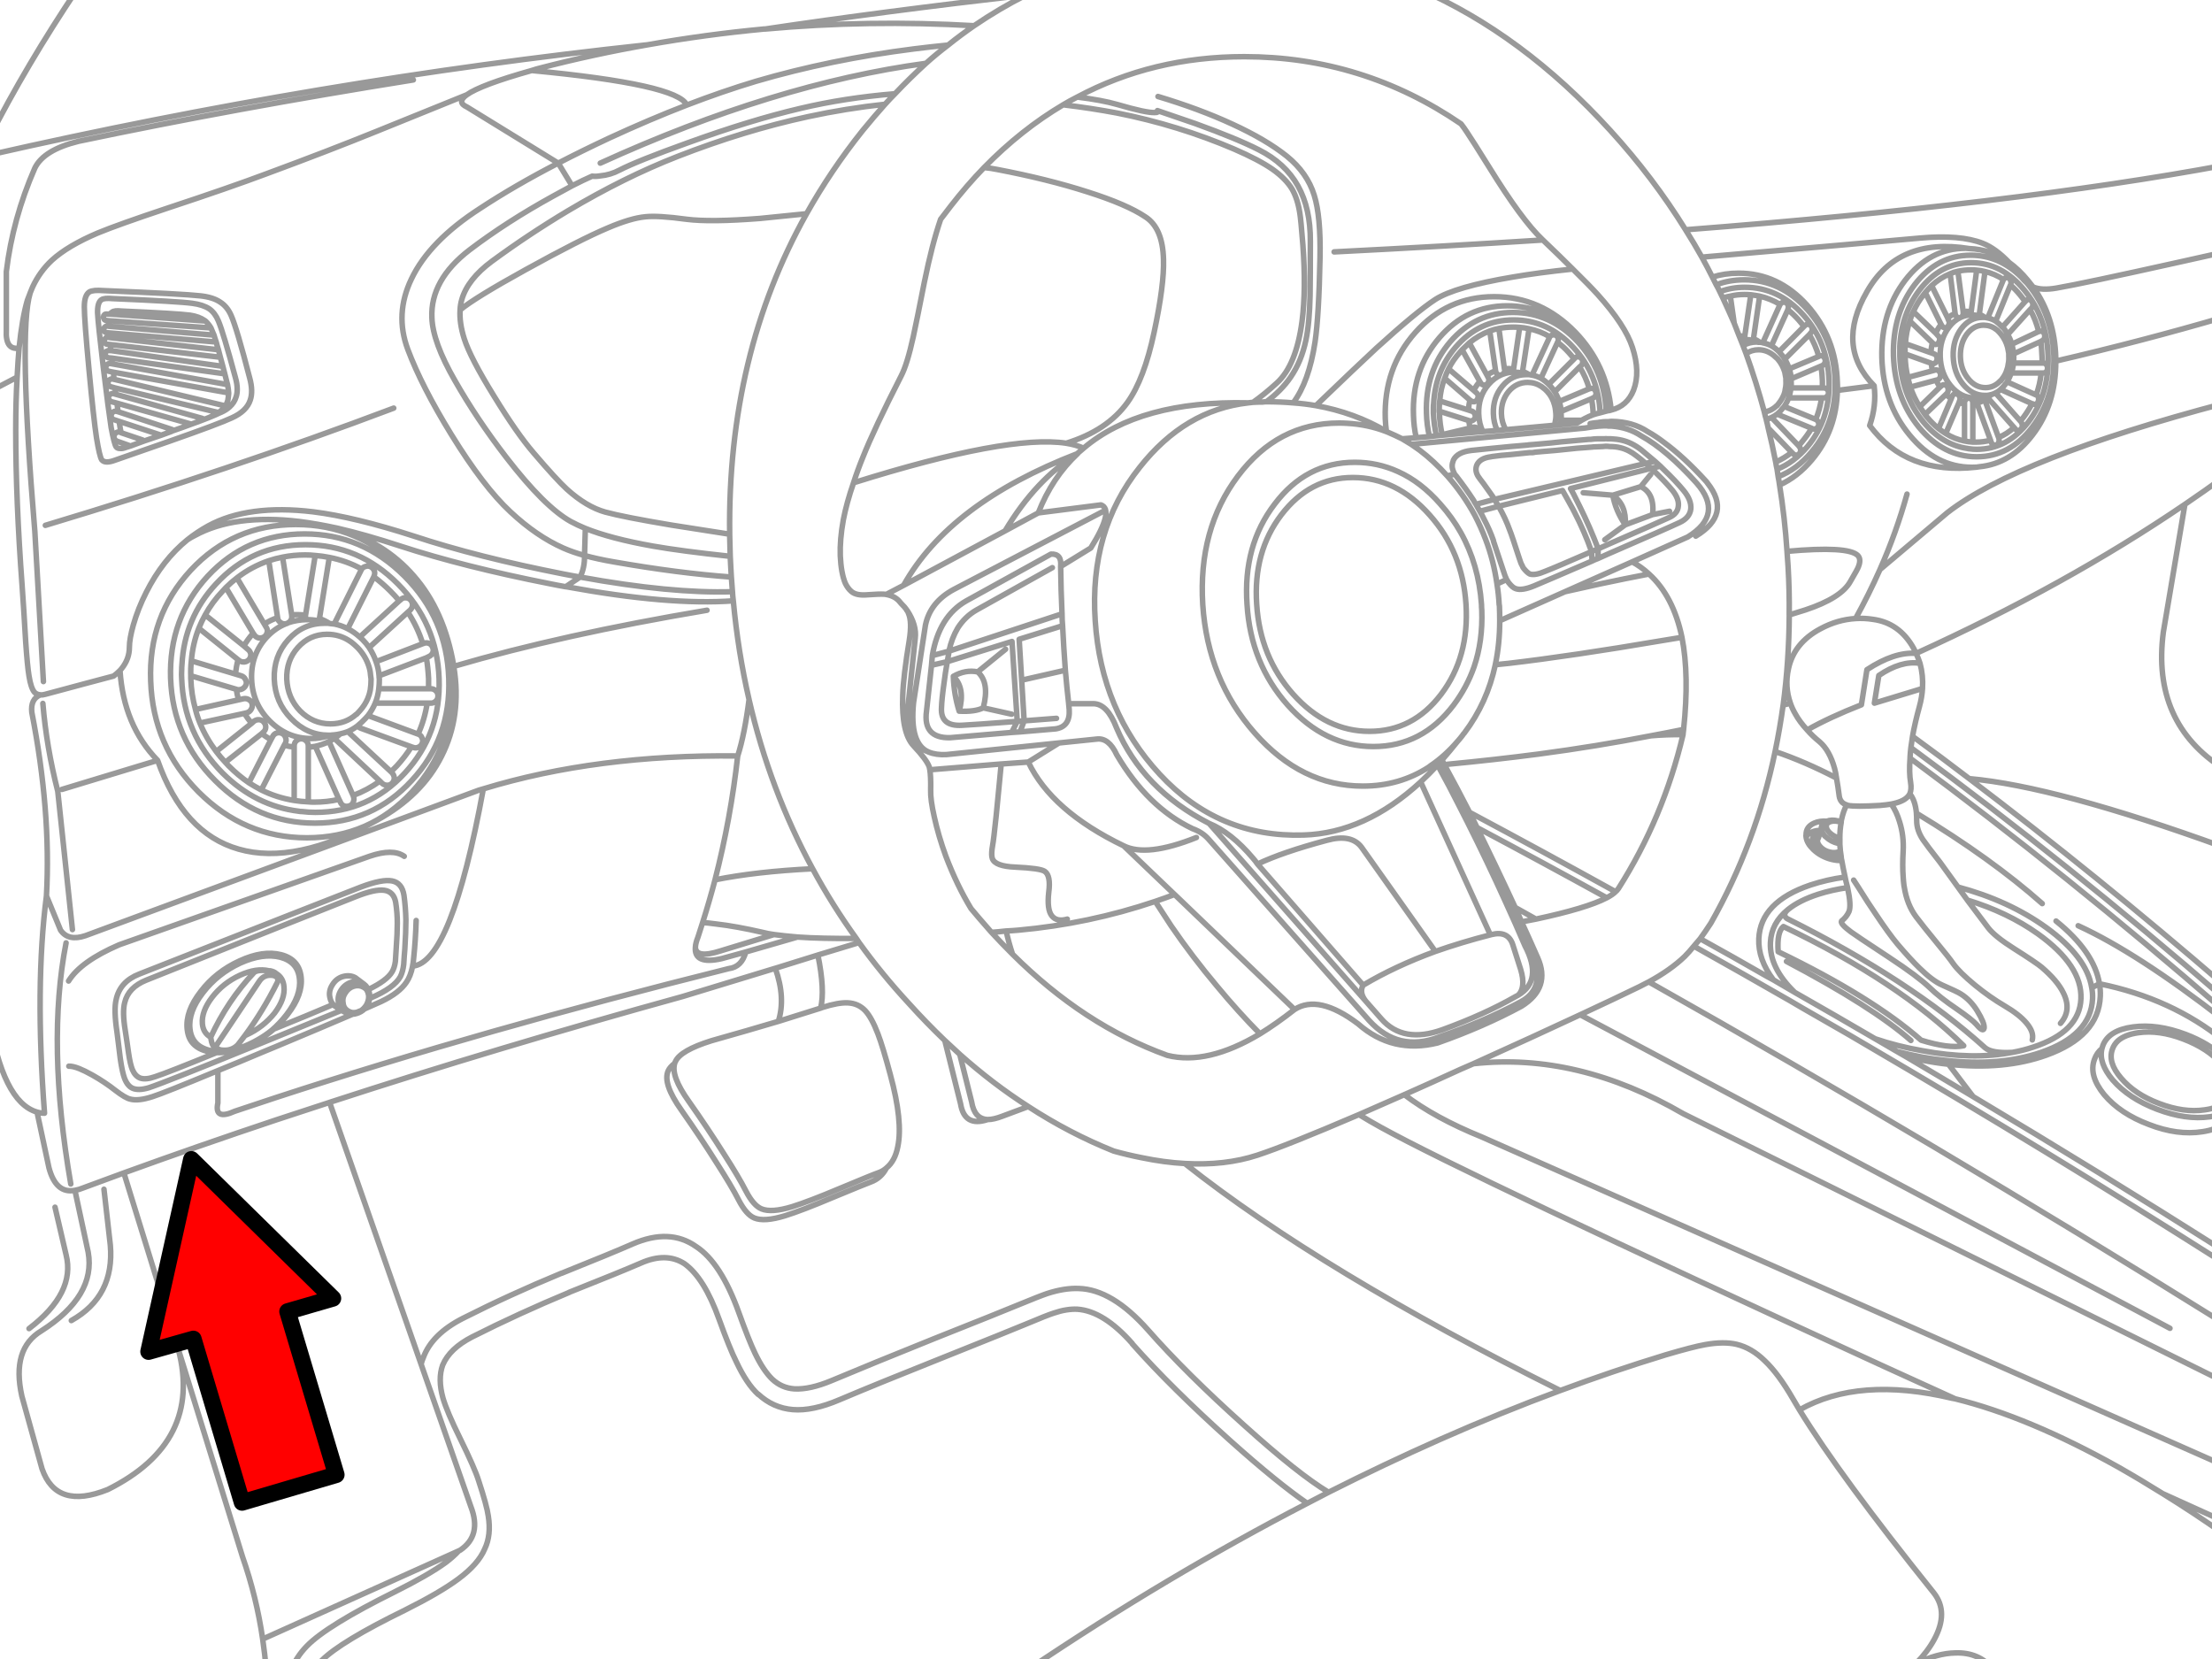 <?xml version="1.0" encoding="utf-8"?>

<!DOCTYPE svg PUBLIC "-//W3C//DTD SVG 1.1//EN" "http://www.w3.org/Graphics/SVG/1.1/DTD/svg11.dtd">
<svg version="1.1" id="Layer_1" xmlns="http://www.w3.org/2000/svg" xmlns:xlink="http://www.w3.org/1999/xlink" x="0px" y="0px"
	 width="400px" height="300px" viewBox="0 0 400 300" style="enable-background:new 0 0 400 300;" xml:space="preserve">
<style type="text/css">
<![CDATA[
	.st0{fill:#FF0000;stroke:#000000;stroke-width:3;stroke-linecap:round;stroke-linejoin:round;stroke-miterlimit:10;}
	.st1{fill:none;stroke:#999999;stroke-linecap:round;stroke-linejoin:round;stroke-miterlimit:3;}
]]>
</style>
<path class="st1" d="M-2.05,28.05C37.817,18.983,77.533,12.333,117.1,8.1c6.967-1.233,13.983-2.184,21.05-2.85h0.2
	c14.3-2.133,30.033-4.183,47.2-6.15c0.767-0.367,1.55-0.733,2.35-1.1 M402.15,29.9c-25.067,4.667-57.517,8.55-97.351,11.65
	c1.031,1.633,2.017,3.284,2.948,4.95c20.835-1.8,33.983-2.95,39.45-3.45c4.866-0.433,8.649-0.117,11.352,0.95
	c1.533,0.6,3.117,1.75,4.75,3.45c1.2,0.867,2.334,1.95,3.398,3.25c0.333,0.4,0.649,0.8,0.95,1.2c1.033,0.434,2.435,0.5,4.199,0.2
	c3.134-0.533,10.617-2.117,22.45-4.75c2.834-0.633,5.449-1.217,7.851-1.75 M356.1,44.95c-8.6-1.4-14.768,1.2-18.5,7.8
	c-3.8,6.6-3.366,12.267,1.301,17c0.3,2.4,0.033,4.8-0.801,7.2c4.444,5.979,10.886,8.487,19.325,7.525
	c-0.268,0.017-0.54,0.025-0.825,0.025c-4.333,0-8.1-1.95-11.3-5.85c-3.166-3.833-4.833-8.483-5-13.95
	c-0.133-5.467,1.267-10.133,4.2-14c2.967-3.867,6.614-5.8,10.948-5.8C355.65,44.9,355.865,44.917,356.1,44.95
	c2.634,0.1,5.034,0.933,7.2,2.5 M356.448,48.8c0.333,0,0.666,0.017,1,0.05c0.5,0.033,1,0.117,1.5,0.25
	c1.166,0.267,2.283,0.75,3.352,1.45c0.101-0.167,0.217-0.267,0.351-0.3c0.199-0.1,0.399-0.083,0.602,0.05
	c0.167,0.1,0.281,0.267,0.35,0.5c0.067,0.233,0.067,0.467,0,0.7l-0.05,0.05c0.601,0.5,1.184,1.1,1.75,1.8
	c0.334,0.4,0.634,0.8,0.898,1.2l0.149-0.15c0.134-0.167,0.317-0.25,0.551-0.25c0.199,0.033,0.366,0.15,0.5,0.35
	c0.133,0.167,0.199,0.367,0.199,0.6c0,0.267-0.083,0.483-0.25,0.65L367.1,56c0.7,1.233,1.217,2.55,1.551,3.95h0.102
	c0.198-0.1,0.384-0.1,0.55,0c0.2,0.1,0.334,0.267,0.398,0.5c0.066,0.233,0.066,0.466,0,0.7c-0.101,0.233-0.231,0.383-0.398,0.45
	l-0.25,0.15c0.101,0.833,0.167,1.7,0.2,2.6c0.031,0.433,0.031,0.867,0,1.3h0.25c0.198,0,0.384,0.1,0.55,0.3
	c0.134,0.167,0.2,0.367,0.2,0.6c0,0.267-0.066,0.483-0.2,0.65c-0.166,0.167-0.352,0.25-0.55,0.25h-0.4
	c-0.133,1.4-0.433,2.716-0.899,3.95c0.166,0.067,0.302,0.217,0.399,0.45c0.067,0.233,0.067,0.45,0,0.65
	c-0.066,0.267-0.199,0.45-0.399,0.55c-0.198,0.1-0.384,0.1-0.55,0l-0.2-0.05c-0.434,0.833-0.934,1.633-1.5,2.4
	c-0.198,0.267-0.398,0.517-0.601,0.75l0.101,0.1c0.135,0.2,0.219,0.417,0.25,0.65c0,0.233-0.064,0.45-0.198,0.65
	c-0.136,0.167-0.316,0.267-0.552,0.3c-0.198,0-0.365-0.083-0.5-0.25l-0.25-0.3c-0.865,0.8-1.8,1.4-2.8,1.8l0.05,0.15
	c0.066,0.233,0.066,0.45,0,0.65c-0.064,0.233-0.198,0.417-0.398,0.55c-0.2,0.066-0.383,0.066-0.55,0c-0.2-0.1-0.352-0.267-0.45-0.5
	l-0.102-0.35c-0.834,0.233-1.698,0.35-2.601,0.35h-0.6c-0.5-0.034-1-0.1-1.5-0.2c-1.2-0.233-2.333-0.683-3.4-1.35
	c-0.433-0.267-0.866-0.566-1.3-0.9c-0.733-0.6-1.436-1.3-2.102-2.1l-0.351-0.45c-0.333-0.467-0.649-0.934-0.949-1.4
	c-0.7-1.1-1.267-2.283-1.7-3.55c-0.167-0.567-0.314-1.15-0.448-1.75c-0.302-1.233-0.469-2.533-0.5-3.9V64
	c-0.033-0.633-0.019-1.25,0.05-1.85c0.101-1.467,0.367-2.833,0.8-4.1c0.167-0.6,0.384-1.167,0.65-1.7c0.467-1.067,1.064-2.067,1.8-3
	l0.351-0.45c0.366-0.433,0.75-0.85,1.149-1.25c1-0.933,2.116-1.65,3.351-2.15c0.435-0.2,0.899-0.35,1.399-0.45
	C354.816,48.883,355.615,48.8,356.448,48.8L356.448,48.8z M358.948,49.1l-1,7.55l-0.05,0.15c0.366,0.167,0.716,0.367,1.05,0.6
	l0.5,0.1l0.102-0.25l2.7-6.6l0.05-0.1 M357.448,48.85l-1,7.55c0,0.2,0.033,0.383,0.102,0.55h0.05c0.4,0,0.801,0.05,1.2,0.15
	l0.101-0.3 M356.55,56.95c-0.666,0-1.3,0.133-1.899,0.4l-0.2,0.1c-0.767,0.367-1.434,0.933-2,1.7
	c-1.134,1.467-1.667,3.233-1.601,5.3c0.066,2.066,0.7,3.833,1.899,5.3s2.635,2.2,4.301,2.2c0.267,0,0.532-0.017,0.8-0.05l0.051-0.05
	c0.133-0.067,0.268-0.083,0.399-0.05c0.267-0.066,0.517-0.167,0.75-0.3h-0.149c-1.534,0-2.851-0.683-3.95-2.05
	c-1.101-1.367-1.684-3.034-1.75-5c-0.064-1.934,0.416-3.6,1.45-5c1.033-1.367,2.3-2.05,3.8-2.05h0.25
	c-0.3-0.133-0.601-0.233-0.898-0.3 M358.698,57.4h0.25 M354.65,57.35c0.102-0.067,0.185-0.15,0.25-0.25
	c0.102-0.2,0.133-0.417,0.102-0.65v-0.1l-0.95-7.3 M355,56.35c0.198-0.033,0.398-0.05,0.6-0.05c0.301,0,0.584,0.034,0.851,0.1
	 M352.65,49.5l0.899,7.2c0.032,0.233,0.134,0.433,0.3,0.6c0.167,0.167,0.351,0.217,0.551,0.15h0.05 M358.698,58.8
	c0.833,0,1.583,0.25,2.25,0.75c0.2,0.133,0.384,0.3,0.552,0.5c0.134,0.133,0.25,0.267,0.35,0.4c0.566,0.7,0.967,1.5,1.2,2.4
	l0.2,1.05v0.55c0.031,0.5,0,0.966-0.102,1.4c-0.034,0.367-0.117,0.717-0.25,1.05c-0.167,0.567-0.434,1.083-0.801,1.55l-0.3,0.4
	h-0.05c-0.769,0.833-1.668,1.25-2.7,1.25c-1.233,0-2.283-0.55-3.149-1.65c-0.898-1.1-1.367-2.434-1.398-4
	c-0.033-1.567,0.35-2.9,1.148-4C356.483,59.35,357.5,58.8,358.698,58.8L358.698,58.8z M366.198,54.55l-4.101,4.6
	c0.101,0.067,0.2,0.167,0.301,0.3c0.268,0.333,0.483,0.683,0.649,1.05l4.05-4.5 M359.448,57.5c0.5,0.1,0.968,0.283,1.399,0.55h0.051
	l2.649-6.5 M360.85,58.05c0.434,0.3,0.851,0.667,1.25,1.1 M348.15,52.9L351,58.65l0.101,0.15c0.101,0.233,0.25,0.383,0.45,0.45
	s0.384,0.033,0.55-0.1c0.167-0.133,0.284-0.316,0.351-0.55c0.066-0.267,0.033-0.5-0.101-0.7l-0.149-0.4l-2.898-5.85 M352.198,57.5
	c0.399-0.333,0.852-0.6,1.352-0.8 M346,56.35l4.05,3.9c0.231-0.533,0.531-1.033,0.898-1.5l0.05-0.1 M345.35,58.05l4.1,3.95
	l0.102,0.1c0.134,0.133,0.3,0.2,0.5,0.2c0.231-0.033,0.398-0.15,0.5-0.35c0.134-0.2,0.2-0.417,0.2-0.65
	c-0.033-0.267-0.136-0.466-0.302-0.6l-0.398-0.45 M344.5,64l4.75,1.7l0.05,0.05c0.2,0.067,0.398,0.033,0.601-0.1
	c0.166-0.1,0.283-0.267,0.352-0.5c0.064-0.267,0.05-0.5-0.052-0.7c-0.101-0.233-0.25-0.383-0.448-0.45l-0.552-0.2l-4.648-1.65
	 M349.25,65.7c0.031,0.466,0.1,0.917,0.198,1.35L350,66.9c0.198-0.033,0.384,0.017,0.55,0.15c0.167,0.133,0.282,0.317,0.351,0.55
	c0.033,0.267,0,0.5-0.101,0.7c-0.102,0.2-0.25,0.333-0.45,0.4l-0.25,0.05c0.2,0.433,0.434,0.85,0.7,1.25l0.3-0.25
	c0.167-0.167,0.351-0.217,0.551-0.15c0.199,0,0.366,0.1,0.5,0.3c0.102,0.2,0.149,0.417,0.149,0.65
	c-0.033,0.267-0.116,0.467-0.25,0.6l-0.15,0.15c0.3,0.3,0.616,0.567,0.949,0.8l0.148-0.4c0.102-0.233,0.25-0.383,0.45-0.45
	s0.384-0.05,0.55,0.05c0.2,0.133,0.334,0.317,0.4,0.55s0.05,0.45-0.051,0.65l-0.102,0.3c0.333,0.1,0.667,0.184,1,0.25V72.9
	c0-0.267,0.083-0.483,0.25-0.65c0.136-0.167,0.302-0.25,0.5-0.25c0.2,0,0.386,0.083,0.552,0.25c0.134,0.167,0.198,0.383,0.198,0.65
	v0.15c0.269-0.033,0.519-0.083,0.75-0.15c0.5-0.133,0.969-0.333,1.4-0.6c0.199-0.1,0.399-0.233,0.6-0.4
	c0.201-0.167,0.4-0.35,0.602-0.55c-0.233,0.066-0.483,0.117-0.75,0.15h-0.3 M349.198,63.8c0-0.633,0.083-1.233,0.25-1.8 M350.8,70
	l-3.649,3.55 M349.448,67.05L345,68.25 M345.448,70l4.649-1.25 M369.05,61.75L364.1,64c0,0.167,0.017,0.317,0.051,0.45
	c0,0.433-0.017,0.833-0.051,1.2h5.15 M364.1,65.65c-0.066,0.667-0.199,1.267-0.399,1.8h5.399 M368.65,59.95l-4.851,2.3
	c0.167,0.567,0.267,1.15,0.3,1.75 M357.5,72.9l0.05,0.15l2.398,6.55 M357.85,71.9l0.45-0.1 M368.198,71.4h-0.05l-5.2-2.35
	c-0.064,0.133-0.167,0.267-0.3,0.4c-0.232,0.333-0.5,0.633-0.801,0.9c0.065,0.1,0.167,0.183,0.301,0.25l5.3,2.4 M361.85,70.35
	c-0.3,0.3-0.633,0.533-1,0.7l4.5,5.1 M359.498,71.9c0,0.067,0.033,0.133,0.102,0.2l4.601,5.2 M360.85,71.05
	c-0.233,0.133-0.483,0.233-0.75,0.3 M363.698,67.45c-0.2,0.566-0.45,1.1-0.75,1.6 M363.05,60.5c0.334,0.533,0.584,1.117,0.75,1.75
	 M326.35,58.9l-0.149,0.15l-4.5,4.55c0.102,0.1,0.2,0.217,0.301,0.35c0.301,0.3,0.551,0.633,0.75,1l4.449-4.45l0.25-0.3
	c0.166-0.167,0.25-0.367,0.25-0.6c0-0.267-0.064-0.483-0.199-0.65c-0.166-0.2-0.351-0.3-0.551-0.3
	C326.717,58.65,326.517,58.733,326.35,58.9z M327.198,60.5c0.733,1.233,1.3,2.55,1.7,3.95l0.05-0.05c0.233-0.1,0.45-0.1,0.649,0
	c0.2,0.1,0.334,0.267,0.398,0.5c0.102,0.233,0.102,0.467,0,0.7c-0.1,0.233-0.25,0.4-0.448,0.5l-0.25,0.1
	c0.134,0.867,0.217,1.75,0.25,2.65v1.3h0.25c0.231,0,0.434,0.083,0.601,0.25c0.166,0.167,0.25,0.383,0.25,0.65
	c0,0.233-0.084,0.434-0.25,0.6c-0.167,0.2-0.367,0.3-0.601,0.3H329.4c-0.2,1.367-0.551,2.667-1.051,3.9
	c0.2,0.1,0.351,0.25,0.45,0.45c0.101,0.233,0.115,0.467,0.05,0.7c-0.102,0.233-0.25,0.4-0.449,0.5c-0.2,0.1-0.399,0.117-0.601,0.05
	l-0.2-0.1c-0.5,0.833-1.066,1.633-1.699,2.4c-0.2,0.267-0.417,0.517-0.65,0.75l0.102,0.15c0.167,0.167,0.25,0.367,0.25,0.6
	c0.034,0.267-0.033,0.483-0.199,0.65c-0.167,0.2-0.351,0.3-0.551,0.3c-0.233,0-0.435-0.083-0.602-0.25l-0.25-0.25
	c-0.934,0.733-1.898,1.317-2.898,1.75c0.065,0.434,0.148,0.867,0.25,1.3c2.034-0.8,3.867-2.167,5.5-4.1
	c2.731-3.267,4.034-7.233,3.898-11.9c-0.167-4.667-1.731-8.65-4.698-11.95c-2.969-3.3-6.483-4.95-10.552-4.95
	c-1.6,0-3.1,0.267-4.5,0.8c0.167,0.367,0.352,0.75,0.552,1.15c0.434-0.167,0.884-0.283,1.351-0.35c0.8-0.2,1.649-0.3,2.55-0.3
	c0.399,0,0.783,0.017,1.149,0.05c0.534,0.067,1.065,0.15,1.601,0.25c1.301,0.3,2.533,0.8,3.7,1.5
	c0.101-0.167,0.233-0.283,0.399-0.35c0.231-0.1,0.448-0.083,0.648,0.05c0.2,0.1,0.333,0.267,0.399,0.5
	c0.065,0.233,0.051,0.467-0.05,0.7V56c0.667,0.533,1.3,1.133,1.898,1.8c0.366,0.4,0.7,0.817,1,1.25 M307.748,46.5
	c0.667,1.2,1.302,2.4,1.9,3.6c1.5-0.467,3.083-0.7,4.75-0.7c4.767,0,8.883,1.917,12.35,5.75c3.5,3.9,5.333,8.567,5.5,14
	c0.033,0.5,0.033,0.983,0,1.45l6.65-0.85 M343.55,63.3v-0.7c0.198-3.9,1.384-7.283,3.55-10.15c2.534-3.3,5.648-4.95,9.351-4.95
	s6.899,1.65,9.602,4.95c2.731,3.3,4.167,7.267,4.3,11.9c0.134,4.667-1.05,8.65-3.55,11.95c-2.533,3.3-5.649,4.95-9.352,4.95
	c-0.467,0-0.917-0.033-1.351-0.1h-0.102L355.8,81.1c-3.033-0.434-5.7-2.033-8-4.8c-2.7-3.3-4.116-7.283-4.25-11.95V63.3L343.55,63.3
	z M309.65,50.1l0.699,1.4c1.565-0.6,3.25-0.9,5.051-0.9c4.399,0,8.199,1.783,11.399,5.35c3.198,3.566,4.884,7.867,5.05,12.9
	c0.167,5.033-1.25,9.316-4.25,12.85c-1.769,2.133-3.783,3.633-6.05,4.5c0.101,0.5,0.184,1,0.25,1.5
	c2.167-0.967,4.115-2.483,5.851-4.55c2.966-3.533,4.5-7.717,4.601-12.55 M357.425,84.475l0.523-0.075
	c3.769-0.367,6.967-2.283,9.602-5.75c2.834-3.7,4.231-8.15,4.198-13.35v-0.6c-0.134-4.934-1.5-9.2-4.1-12.8 M346.998,77.25
	c-2.898-3.567-4.434-7.867-4.6-12.9c-0.134-5.033,1.149-9.333,3.85-12.9c2.733-3.534,6.102-5.3,10.102-5.3
	c3.467,0,6.534,1.333,9.2,4c0.334,0.4,0.648,0.733,0.948,1c0.102,0.1,0.186,0.2,0.25,0.3c2.936,3.566,4.483,7.867,4.65,12.9
	c0.133,5.033-1.167,9.333-3.9,12.9c-2.698,3.567-6.05,5.35-10.05,5.35S349.967,80.817,346.998,77.25L346.998,77.25z M348.1,74.95
	l3.801-3.65 M352.85,72.1l-2.3,5.4 M351.85,78.4l2.398-5.6 M355.248,73.05v6.7 M356.748,79.95v-6.9 M361.4,79.1l-2.5-6.8
	 M402.15,72.95c-24.834,6.566-41.5,13.15-50,19.75l-12.2,10.3c-1.334,3-2.8,5.95-4.398,8.85c1.031-0.067,2.084-0.017,3.148,0.15
	c3.2,0.433,5.649,2.183,7.352,5.25c0.167,0.3,0.314,0.6,0.449,0.9c18.1-8.233,34.3-17.217,48.6-26.95
	c2.398-1.633,4.75-3.284,7.051-4.95 M371.748,65.3c10.602-2.466,20.733-5.117,30.4-7.95 M395.1,91.2l-3.899,23.1
	c-1.434,10.967,2.218,19.217,10.95,24.75 M346.498,118.15c0.269,0.6,0.5,1.2,0.7,1.8c0.399,1.466,0.55,2.983,0.45,4.55
	c-0.066,1.067-0.25,2.15-0.551,3.25c-0.533,1.933-0.949,3.733-1.25,5.4c3.434,2.5,6.851,5.05,10.25,7.65
	c10.5,0.934,25.851,5.067,46.051,12.4 M321.8,87.7c0.634,3.933,1.084,7.933,1.351,12c7.366-0.667,11.633-0.417,12.8,0.75
	c0.436,0.466,0.469,1.15,0.102,2.05c-0.066,0.233-0.551,1.117-1.45,2.65c-1.102,2-3.816,3.717-8.149,5.15
	c-0.834,0.267-1.8,0.567-2.898,0.9c-0.033,5.566-0.399,11-1.102,16.3c0.436-0.1,0.866-0.217,1.302-0.35
	c-0.7-2-0.816-4.066-0.352-6.2c0.666-3.133,2.602-5.55,5.8-7.25c2.033-1.1,4.149-1.717,6.352-1.85 M322.448,127.5
	c-0.398,2.867-0.884,5.667-1.45,8.4c3.636,1.233,7.333,2.833,11.102,4.8c-0.102-0.7-0.216-1.284-0.352-1.75
	c-0.6-2.167-1.5-3.767-2.698-4.8c-0.866-0.7-1.616-1.417-2.25-2.15c-0.899-0.967-1.616-1.933-2.149-2.9
	c-0.367-0.633-0.667-1.283-0.899-1.95 M320.998,135.9c-2.3,11.067-6.167,21.4-11.6,31c-0.667,1.033-1.317,1.981-1.95,2.85
	c4.033,2.232,8.05,4.5,12.05,6.8c0.4,0.2,0.802,0.417,1.2,0.65c-1.867-2.468-2.75-4.95-2.648-7.45c0.198-4.434,3.3-7.667,9.3-9.7
	c2-0.666,4.101-1.149,6.301-1.45c-0.267-1.199-0.467-2.199-0.601-3c-0.566,0.034-1.186-0.033-1.852-0.199
	c-1.3-0.334-2.398-0.934-3.3-1.801c-0.767-0.731-1.2-1.481-1.301-2.25c-0.033-0.133-0.033-0.283,0-0.449
	c0-0.934,0.481-1.615,1.45-2.048c0.667-0.3,1.434-0.417,2.3-0.35c0.565-0.233,1.25-0.25,2.051-0.05
	c0.199,0.033,0.383,0.083,0.55,0.15c0-0.133,0.019-0.25,0.05-0.35c0.233-1.1,0.552-2,0.95-2.7c-0.767-0.233-1.217-0.75-1.351-1.55
	c-0.166-1.3-0.333-2.4-0.5-3.3 M367.498,188.05c0.233-0.934-0.114-1.95-1.05-3.05c-0.867-1.033-2.184-2.066-3.95-3.1
	c-1.767-1.034-3.55-2.284-5.35-3.75c-1.9-1.567-3.217-2.867-3.95-3.9c-0.5-0.732-1.481-1.982-2.95-3.75
	c-1.698-2.066-2.948-3.634-3.75-4.7c-1.1-1.467-1.814-3.267-2.148-5.399l-0.05-0.25c-0.066-0.5-0.116-1.032-0.149-1.601
	c-0.101-1.333-0.101-2.883,0-4.649c0.101-1.834-0.117-3.601-0.649-5.298c-0.365-1.233-0.865-2.3-1.5-3.2
	c-0.601,0.1-1.301,0.184-2.101,0.25c-2.899,0.167-4.801,0.167-5.7,0l-0.25-0.1 M326.8,132c2.634-1.5,5.898-3.017,9.8-4.55l1-6.35
	c3.301-2.167,6.267-3.15,8.898-2.95 M345.85,133.15c-0.102,0.7-0.199,1.383-0.3,2.05c19,13.966,37.866,29.065,56.601,45.3
	 M402.15,182.75c-18.801-16.333-37.717-31.55-56.75-45.65c-0.134,1.733-0.101,3.2,0.101,4.4c0.135,0.833,0.082,1.517-0.149,2.05
	c0.667,0.8,1.066,1.967,1.2,3.5c9.032,5.468,16.616,10.917,22.75,16.351 M345.35,143.55c-0.102,0.2-0.233,0.383-0.399,0.55
	c-0.564,0.6-1.55,1.033-2.949,1.3 M346.55,147.05c0.031,0.434,0.05,0.9,0.05,1.4c0,1.1,0.367,2.217,1.101,3.35
	c0.5,0.733,1.533,2.101,3.102,4.101c1.167,1.635,2.25,3.135,3.25,4.5c6.134,1.635,11.467,4.084,16,7.352
	c4.866,3.533,7.601,7.148,8.199,10.852l1.399-0.699c-0.634-3.867-3.25-7.65-7.851-11.353 M345.55,135.2
	c-0.066,0.566-0.116,1.133-0.149,1.7v0.2 M347.65,124.5l-8.7,2.65l0.8-5c2.7-1.833,5.186-2.566,7.45-2.2 M335.198,159.15
	c0.269,0.397,0.519,0.783,0.75,1.147c1.333,2.136,2.383,3.75,3.149,4.853c1.667,2.5,3.017,4.365,4.051,5.6
	c1.566,1.833,2.883,3.268,3.949,4.3c1.565,1.533,2.917,2.55,4.051,3.05c1.899,0.834,3.05,1.385,3.449,1.65
	c1.167,0.732,2.148,1.75,2.95,3.05c0.898,1.468,1.314,2.5,1.25,3.101c-0.102,0.566-0.566,0.352-1.399-0.648
	c-0.534-0.602-1.717-1.533-3.551-2.8c-2.066-1.4-3.716-2.7-4.949-3.9c-1.4-1.332-3.816-3.133-7.25-5.397
	c-4.301-2.834-6.617-4.385-6.95-4.65c-1.3-0.967-1.867-1.615-1.7-1.949c0.602-0.468,1.052-1.033,1.352-1.701
	c0.301-0.731,0.217-2.183-0.25-4.35c-1.866,0.268-3.633,0.667-5.3,1.2c-2.269,0.733-4.083,1.649-5.45,2.75l-0.024,0.024
	c-0.739,0.623-0.799,1.166-0.175,1.625c14.833,7.398,26.768,15.184,35.8,23.351c0.801,0.7,2.45,0.983,4.95,0.851
	c1.3-0.232,2.55-0.551,3.75-0.951c5.601-1.832,8.483-4.75,8.649-8.75c0.167-4-2.436-7.916-7.802-11.75
	c-3.666-2.6-7.916-4.633-12.75-6.1c1.602,2.135,2.866,3.816,3.802,5.051c0.8,1.032,2.334,2.268,4.601,3.699
	c2.733,1.732,4.416,2.866,5.05,3.4c1.899,1.633,3.2,3.166,3.899,4.6c1.066,2.1,0.898,3.95-0.5,5.551 M354.05,160.4
	c0.601,0.832,1.167,1.615,1.698,2.35 M330.35,148.5l-0.102,0.05c-0.6,0.267-0.898,0.684-0.898,1.25c0,0.133,0.017,0.25,0.051,0.351
	l0.101,0.3c0.065,0.166,0.167,0.333,0.301,0.5c0.101,0.166,0.25,0.316,0.449,0.449c0.565,0.533,1.268,0.898,2.101,1.101l0.351,0.101
	v-1c-0.601-0.166-1.134-0.434-1.601-0.801c-0.5-0.398-0.783-0.815-0.851-1.25c-0.032-0.433,0.149-0.733,0.551-0.9
	c0.434-0.2,0.981-0.233,1.648-0.1c0.166,0.034,0.333,0.083,0.5,0.15v-0.1 M329.4,150.15h-0.149l-0.101,0.35l-0.351,1.1l-0.052,0.051
	l-0.1,0.352c0,0.436,0.233,0.866,0.699,1.3c0.434,0.4,0.967,0.668,1.601,0.802c0.633,0.133,1.166,0.101,1.602-0.102l0.25-0.102
	c-0.033-0.467-0.066-0.898-0.102-1.301 M326.6,151.35c0.2-0.365,0.551-0.666,1.051-0.897c0.466-0.2,1-0.3,1.601-0.3l0.101-0.351
	 M332.948,148.7c-0.167,0.867-0.25,1.833-0.25,2.899 M329.15,150.5c-0.167,0.066-0.317,0.116-0.45,0.15
	c-0.634,0.3-0.967,0.75-1,1.35c0,0.6,0.316,1.184,0.95,1.75c0.633,0.6,1.399,0.982,2.3,1.15c0.769,0.199,1.436,0.216,2,0.05
	c-0.064-0.4-0.117-0.75-0.148-1.05 M332.948,154.95c0,0.2,0.033,0.416,0.102,0.649 M333.65,158.6c0.101,0.534,0.233,1.103,0.399,1.7
	l0.05,0.2 M307.448,169.75l-1.148,1.35c5.834,3.269,11.648,6.567,17.448,9.9c0.769,0.434,1.533,0.884,2.302,1.35
	c2.8,1.603,5.616,3.217,8.448,4.853c0.936,0.565,1.866,1.114,2.802,1.647c21.834,12.769,43.448,25.95,64.851,39.551 M363.9,190.3
	c-4.767,0.935-10.2,0.834-16.301-0.3c-3.033-0.533-5.866-1.25-8.5-2.15c1.334,0.769,2.648,1.534,3.95,2.301
	c1.467,0.367,2.967,0.699,4.5,1c1.467,0.269,2.898,0.468,4.3,0.602c6.534,0.732,12.284,0.25,17.25-1.45
	c6-2.065,9.101-5.3,9.301-9.698c0.033-0.666-0.017-1.334-0.149-2 M323.323,164.475c-2.018,1.631-3.076,3.623-3.175,5.978
	c-0.134,3.032,1.333,6.032,4.399,9c4.865,2.769,9.717,5.565,14.55,8.397 M344.698,191.1c4.066,2.4,8.102,4.801,12.102,7.2
	l-4.45-5.85c-1.566-0.167-3.184-0.417-4.852-0.75C346.531,191.533,345.6,191.333,344.698,191.1L344.698,191.1z M351.85,191.75
	l0.5,0.7c6.7,0.733,12.601,0.184,17.7-1.65c6.3-2.267,9.55-5.815,9.75-10.649c0.032-0.767-0.019-1.517-0.149-2.25
	c8.699,1.769,16.199,5.199,22.5,10.302 M355.1,189.1c-7.833-7.731-18.699-14.916-32.602-21.55c-0.8,0.634-1.114,2.15-0.948,4.55
	c11.267,5.436,19.884,10.769,25.851,16C350.733,189.134,353.3,189.467,355.1,189.1z M343.05,190.15
	c0.564,0.332,1.115,0.647,1.648,0.949 M402.15,203.2c-0.967,0.733-2.267,1.217-3.898,1.45c-3,0.466-6.219,0.033-9.65-1.301
	c-3.466-1.302-6.166-3.102-8.1-5.399c-1.9-2.334-2.483-4.468-1.75-6.4c0.267-0.767,0.717-1.415,1.35-1.95
	c0.034-0.166,0.084-0.332,0.15-0.5c0.698-1.865,2.517-3,5.448-3.397c2.936-0.4,6.116,0.05,9.552,1.35c2.8,1.066,5.1,2.45,6.898,4.15
	 M402.15,199.45c-0.834,0.633-2,1.05-3.5,1.25c-2.5,0.366-5.233-0.017-8.2-1.15c-2.934-1.1-5.231-2.633-6.898-4.6
	c-1.635-1.9-2.149-3.65-1.55-5.25c0.198-0.565,0.531-1.065,1-1.5c0.831-0.733,2.05-1.218,3.648-1.45
	c2.533-0.365,5.267,0.018,8.199,1.15c2.967,1.133,5.267,2.647,6.898,4.55c0.136,0.166,0.269,0.315,0.4,0.45 M402.15,201.3
	c-0.733,0.3-1.584,0.517-2.551,0.65c-2.899,0.399-6.066-0.05-9.5-1.351c-3.435-1.302-6.116-3.066-8.05-5.302
	c-1.733-2.065-2.383-3.967-1.95-5.698 M375.8,167.4c7.134,3.267,15.917,8.949,26.351,17.05 M356.1,140.8
	c15.434,11.7,30.784,24.134,46.051,37.3 M339.948,103c1.968-4.433,3.602-8.983,4.899-13.65 M325.4,254.95
	c7.166-4.066,16.366-4.767,27.602-2.101l0.55,0.101c-4.269-1.935-8.55-3.884-12.852-5.851C290.333,223.966,260,209.549,249.7,203.85
	c-1.336-0.732-2.65-1.5-3.95-2.301c-8.7,3.733-14.833,6.184-18.4,7.352c-3.866,1.268-8.231,1.768-13.1,1.5
	c16.467,13.033,39.1,26.717,67.898,41.051c6.366-2.367,12.718-4.518,19.05-6.45c3.269-0.967,5.649-1.583,7.149-1.851
	c2.231-0.399,4.134-0.418,5.7-0.051c1.8,0.435,3.481,1.416,5.05,2.949c1.667,1.566,3.384,3.885,5.148,6.95
	C324.615,253.634,324.998,254.283,325.4,254.95c4.933,8.032,13.033,19.065,24.3,33.1c1.833,2.334,1.852,5.15,0.05,8.45
	c-0.8,1.467-1.898,2.917-3.3,4.35c2.602-1.267,4.983-1.916,7.149-1.949c2.898-0.101,5.2,0.916,6.898,3.052 M402.15,277.4
	c-3.7-2.603-7.384-5.034-11.051-7.301c-2.666-1.666-5.316-3.25-7.949-4.75c-10.899-6.102-20.767-10.233-29.601-12.399 M391.1,270.1
	c3.7,1.668,7.384,3.334,11.051,5 M356.8,198.3c15.365,9.167,30.481,18.468,45.351,27.9 M401.948,301.95l0.2-0.15 M346.448,300.85
	c-0.367,0.367-0.75,0.733-1.148,1.103 M344.6,301.85c0.634-0.365,1.25-0.699,1.851-1 M256.6-2c12.467,5.433,24,13.967,34.602,25.6
	c5.166,5.667,9.699,11.65,13.601,17.95 M265.3,23.95c0.634,0.933,1.967,3.033,4,6.3c3.934,6.367,7.134,10.717,9.601,13.05l0.102,0.1
	c2.1,2,3.898,3.75,5.398,5.25c2.033,2,3.533,3.533,4.5,4.6c3.333,3.7,5.435,6.9,6.301,9.6c0.968,2.967,1.032,5.533,0.199,7.7
	c-0.767,1.934-2.116,3.133-4.051,3.6l-0.35,0.1h-0.15l-0.397,0.1c-0.4,0.1-0.769,0.2-1.103,0.3c-0.433,0.1-0.85,0.217-1.25,0.35
	c-0.533,0.2-1.05,0.433-1.55,0.7L286,76l-0.8,0.5l-3.052,0.3l-1.051,0.1l-8.8,0.8l-1.55,0.15l-2.602,0.2l-0.648,0.05l-6.65,0.6
	l-1.1,0.1l-1.25,0.15l-2.4,0.2l-2.55,0.2c0.533,0.333,1.084,0.667,1.65,1l31.448-2.95c0.899-0.167,1.75-0.283,2.552-0.35h0.1
	c0.367-0.033,0.733-0.05,1.101-0.05c0.166,0,0.316,0.017,0.449,0.05h0.603c2.031,0.167,3.8,0.75,5.3,1.75
	c3.134,1.733,6.481,4.583,10.05,8.55c3.334,3.8,2.8,7.05-1.602,9.75l-10.05,4.5c1.102,0.6,2.116,1.333,3.05,2.2
	c2.936,2.667,4.916,6.483,5.95,11.45c0.899,4.567,1,10.117,0.3,16.65l-0.101,0.85v0.1c-2.366,10.033-6.269,19.317-11.699,27.85
	l-0.051,0.05c-0.1,0.167-0.25,0.333-0.449,0.5c-0.365,0.366-0.898,0.732-1.601,1.1c-2.436,1.269-6.7,2.551-12.8,3.853
	c-0.833,0.166-1.7,0.333-2.602,0.5c0.966,2.1,1.935,4.25,2.899,6.448c1.634,3.635,0.667,6.566-2.899,8.802
	c-4.565,2.467-9.634,4.685-15.2,6.647c-5.434,1.334-10.217,0.186-14.351-3.449c-4.767-3.601-8.6-4.467-11.5-2.601
	c-2.166,1.7-4.25,3.167-6.25,4.4c-6.333,3.8-11.916,5.1-16.75,3.899c-10.066-3.635-19.399-9.733-28-18.302
	c-1.267-1.267-2.533-2.583-3.8-3.948l-0.7-0.802c-1.033-1.166-2.033-2.333-3-3.5c-1.7-2.8-3.217-5.948-4.55-9.448
	c-0.9-2.468-1.602-4.852-2.102-7.149c-0.467-2.067-0.684-3.667-0.648-4.8c0.034-1.7-0.019-2.933-0.15-3.7l-0.1-0.5
	c-0.3-0.867-1.25-2.15-2.852-3.85c-1.467-1.567-2.115-4.583-1.948-9.05c0.065-2.3,0.467-5.667,1.198-10.1
	c0.333-2.167,0.283-3.75-0.148-4.75c-0.066-0.2-0.15-0.383-0.25-0.55H164l-0.102-0.2l-0.35-0.45c-0.435-0.433-0.769-0.8-1-1.1
	c-0.566-0.6-1.333-0.983-2.3-1.15c-0.135-0.033-0.269-0.05-0.4-0.05c-0.533-0.034-1.5,0-2.899,0.1c-1.399,0.133-2.399-0.066-3-0.6
	c-0.435-0.367-0.801-0.867-1.101-1.5c-0.5-1.2-0.8-2.85-0.898-4.95c-0.067-1.933,0.115-4.1,0.55-6.5c0.398-2.067,1.017-4.3,1.85-6.7
	c0.467-1.466,1.033-3.017,1.7-4.65c1.333-3.367,3.633-8.25,6.899-14.65c0.732-1.4,1.467-3.767,2.199-7.1c0.436-2,1.102-5.283,2-9.85
	c0.936-4.6,1.917-8.4,2.95-11.4c0.601-0.8,1.2-1.583,1.8-2.35c1.936-2.5,3.95-4.833,6.051-7c4.467-4.566,9.232-8.35,14.301-11.35
	c0.833-0.5,1.683-0.967,2.55-1.4c9.101-4.867,19.167-7.3,30.2-7.3c14.267,0,27.333,4.05,39.2,12.15
	C264.566,22.867,264.934,23.383,265.3,23.95L265.3,23.95z M260.85,78.7l-0.05-0.1c-0.3-1.233-0.467-2.533-0.5-3.9
	c-0.033-0.1-0.05-0.217-0.05-0.35c0-0.633,0.032-1.25,0.1-1.85c0.103-1.467,0.4-2.833,0.9-4.1c0.199-0.6,0.434-1.167,0.699-1.7
	c0.532-1.067,1.218-2.067,2.051-3c0.134-0.167,0.267-0.317,0.398-0.45c0.435-0.433,0.866-0.85,1.301-1.25
	c1.134-0.933,2.365-1.65,3.699-2.15c0.533-0.2,1.083-0.35,1.649-0.45c0.834-0.167,1.7-0.25,2.601-0.25
	c0.399,0,0.783,0.017,1.149,0.05c0.564,0.033,1.134,0.117,1.7,0.25c1.333,0.267,2.583,0.75,3.75,1.45
	c0.1-0.167,0.25-0.267,0.448-0.3c0.2-0.1,0.416-0.083,0.649,0.05c0.2,0.1,0.334,0.267,0.4,0.5c0.064,0.233,0.05,0.467-0.052,0.7
	l-0.05,0.05c0.699,0.5,1.366,1.1,2,1.8c0.366,0.4,0.699,0.8,1,1.2l0.149-0.15c0.167-0.167,0.367-0.25,0.601-0.25
	c0.233,0.033,0.435,0.15,0.602,0.35c0.167,0.167,0.231,0.367,0.198,0.6c0,0.267-0.084,0.483-0.25,0.65l-0.3,0.25
	c0.769,1.233,1.352,2.55,1.75,3.95h0.102c0.198-0.1,0.417-0.1,0.648,0c0.199,0.1,0.333,0.267,0.399,0.5
	c0.101,0.233,0.101,0.467,0,0.7c-0.102,0.233-0.25,0.383-0.45,0.45l-0.3,0.15c0.167,0.833,0.267,1.7,0.3,2.6V75 M276.5,59.45
	L275.35,67v0.15c0.4,0.167,0.801,0.367,1.2,0.6l0.55,0.1c0-0.1,0.018-0.184,0.051-0.25l3.051-6.6l0.051-0.1 M265.699,62l3.199,5.85
	c0.467-0.333,0.983-0.6,1.551-0.8l-1.051-7.2 M270.449,67.05c0.032,0.233,0.134,0.434,0.301,0.6c0.199,0.167,0.417,0.217,0.648,0.15
	h0.05l0.25-0.1c0.102-0.067,0.186-0.15,0.25-0.25c0.135-0.2,0.186-0.417,0.149-0.65l-0.05-0.1l-1-7.3 M272.05,66.7
	c0.231-0.034,0.467-0.05,0.7-0.05c0.333,0,0.648,0.033,0.949,0.1l1.101-7.55 M264.4,63.25l3.2,5.75l0.103,0.15
	c0.1,0.233,0.267,0.383,0.5,0.45c0.231,0.066,0.448,0.033,0.647-0.1c0.167-0.133,0.284-0.317,0.353-0.55
	c0.064-0.267,0.031-0.5-0.103-0.7l-0.199-0.4 M261.25,68.4l4.55,3.95l0.148,0.1c0.166,0.133,0.366,0.2,0.602,0.2
	c0.231-0.033,0.417-0.15,0.55-0.35c0.134-0.2,0.2-0.417,0.2-0.65c-0.033-0.267-0.133-0.467-0.3-0.6l-0.5-0.45l-4.551-3.9
	 M266.5,70.6c0.267-0.533,0.6-1.033,1-1.5l0.1-0.1 M260.35,72.5l5.2,1.65c0.033-0.633,0.117-1.233,0.25-1.8 M271.449,67.8
	c-0.835,0.367-1.585,0.934-2.25,1.7c-1.268,1.467-1.866,3.233-1.801,5.3c0.033,1.2,0.283,2.284,0.75,3.25 M270.75,77.85
	c-0.436-0.934-0.667-1.95-0.7-3.05c-0.066-1.933,0.481-3.6,1.648-5c1.135-1.367,2.552-2.05,4.25-2.05h0.25
	c-0.334-0.133-0.667-0.233-1-0.3c-0.434-0.1-0.884-0.15-1.351-0.15h-0.05c-0.733,0-1.436,0.133-2.102,0.4 M273.699,66.75
	c-0.032,0.2,0,0.383,0.101,0.55 M275.199,67.45c0.065-0.1,0.115-0.2,0.148-0.3 M276.199,67.75h0.351 M272.3,77.7
	c-0.5-0.867-0.769-1.833-0.8-2.9c-0.033-1.566,0.398-2.9,1.3-4c0.934-1.1,2.084-1.65,3.45-1.65c0.898,0,1.731,0.25,2.5,0.75
	c0.231,0.167,0.45,0.333,0.648,0.5l0.399,0.4c0.634,0.7,1.064,1.5,1.3,2.4c0.101,0.333,0.167,0.683,0.2,1.05
	c0.033,0.2,0.05,0.383,0.05,0.55c0.034,0.5,0,0.967-0.1,1.4c-0.033,0.233-0.083,0.466-0.15,0.7 M284.65,64.9l-4.601,4.6l0.3,0.3
	c0.301,0.333,0.567,0.684,0.801,1.05l4.5-4.5 M281.65,61.9l-3,6.5c0.5,0.3,0.967,0.667,1.399,1.1 M281.15,70.85
	c0.333,0.533,0.602,1.117,0.801,1.75l5.449-2.3 M277.1,67.85c0.534,0.1,1.051,0.283,1.551,0.55 M259.75,78.8
	c-0.301-1.3-0.483-2.667-0.551-4.1v-1.05c0-0.233,0.018-0.467,0.051-0.7c0.199-3.9,1.517-7.284,3.949-10.15
	c2.833-3.3,6.333-4.95,10.5-4.95c4.165,0,7.768,1.65,10.801,4.95c3.032,3.267,4.648,7.217,4.85,11.85 M209.4,17.45
	c5,1.5,9.483,3.167,13.449,5c4.067,1.867,7.352,3.8,9.852,5.8c2.468,2,4.115,4.35,4.949,7.05c0.801,2.534,1.149,6.3,1.051,11.3
	c-0.135,7.033-0.435,12.117-0.899,15.25c-0.733,4.8-2.05,8.467-3.95,11c1.4,0.1,2.768,0.267,4.102,0.5
	c5.101-4.9,8.75-8.367,10.949-10.4c4.801-4.367,8.352-7.3,10.649-8.8c2.399-1.533,7.065-2.883,14-4.05
	c3.101-0.533,6.717-1.017,10.851-1.45 M256.1,79.15c-0.3-1.333-0.466-2.7-0.5-4.1c-0.199-5.466,1.367-10.133,4.7-14
	c3.3-3.833,7.384-5.75,12.25-5.75c4.899,0,9.134,1.917,12.7,5.75c3.398,3.7,5.267,8.1,5.6,13.2 M262.8,83.3
	c-0.267,0.633-0.267,1.267,0,1.9c0.066,0.167,0.15,0.35,0.25,0.55c0.101,0.1,0.2,0.217,0.3,0.35c1.134,1.467,2.167,2.917,3.103,4.35
	c0.133,0.267,0.281,0.517,0.448,0.75l3.352-0.9c-0.2-0.333-0.436-0.683-0.7-1.05c-0.233-0.333-0.483-0.683-0.75-1.05
	c-0.366-0.534-0.75-1.05-1.149-1.55l-0.101-0.15l-0.25-0.35c-0.434-0.7-0.517-1.383-0.25-2.05c0.367-0.833,1.217-1.333,2.55-1.5
	l0.25-0.05c0.436-0.066,0.967-0.133,1.603-0.2c0.5-0.033,1.083-0.083,1.75-0.15l3.397-0.35h0.551l0.552-0.1
	c0.198,0,0.416-0.017,0.647-0.05c0.167,0,0.353-0.017,0.551-0.05c0.833-0.066,1.635-0.133,2.399-0.2
	c1.398-0.133,2.7-0.267,3.898-0.4c0.7-0.066,1.366-0.117,2-0.15c0.233-0.033,0.45-0.05,0.649-0.05c0.233-0.033,0.467-0.05,0.7-0.05
	c0.434-0.033,0.851-0.05,1.25-0.05c0.2-0.033,0.384-0.05,0.55-0.05c0.267,0,0.517,0.017,0.75,0.05c0.7,0,1.317,0.067,1.851,0.2
	c1.033,0.233,2.033,0.733,3,1.5c0.5,0.367,1.052,0.816,1.649,1.35l1.648-0.4c-0.898-0.767-1.717-1.45-2.448-2.05
	c-1.166-0.9-2.352-1.483-3.55-1.75c-0.566-0.133-1.219-0.217-1.95-0.25h-0.649c-0.167-0.033-0.334-0.033-0.5,0h-1.2
	c-0.434,0-0.865,0.033-1.3,0.1H287.3c-1.467,0.133-3.133,0.283-5,0.45l-1.852,0.2c-0.898,0.066-1.834,0.15-2.8,0.25l-1.25,0.1
	c-0.101,0.033-0.217,0.05-0.351,0.05c-1.066,0.1-2.05,0.183-2.95,0.25c-0.933,0.1-1.783,0.183-2.55,0.25
	c-0.566,0.067-1.083,0.117-1.55,0.15c-1.2,0.133-2.167,0.233-2.9,0.3c-1.733,0.2-2.833,0.8-3.3,1.8L262.8,83.3L262.8,83.3z
	 M263.05,85.75l-1.35,0.3l0.05,0.05c1.934,2.2,3.583,4.566,4.95,7.1c0.731,1.4,1.383,2.85,1.948,4.35
	c0.968,2.534,1.649,5.217,2.052,8.05l1.75-0.8c-0.2-0.4-0.4-0.933-0.603-1.6c-0.6-1.833-1.183-3.583-1.75-5.25l-0.05-0.25
	c-0.436-1.233-0.983-2.483-1.649-3.75c-0.231-0.5-0.5-1-0.801-1.5c-0.231-0.434-0.466-0.85-0.699-1.25 M255.2,80.35
	c0.5,0.333,1,0.683,1.5,1.05c1.731,1.3,3.397,2.85,5,4.65 M258.5,78.95c-0.333-1.367-0.519-2.784-0.55-4.25
	c-0.167-5.034,1.267-9.333,4.3-12.9c3.064-3.533,6.85-5.3,11.35-5.3s8.4,1.767,11.7,5.3c3.2,3.5,4.917,7.684,5.15,12.55
	 M291.35,74.15c-0.533-5.433-2.683-10.117-6.449-14.05c-4.167-4.3-9.065-6.45-14.698-6.45c-5.667,0-10.417,2.15-14.25,6.45
	c-3.834,4.3-5.65,9.5-5.45,15.6c0.033,0.767,0.1,1.533,0.2,2.3l0.25,0.15c0.864,0.367,1.731,0.767,2.6,1.2 M233.85,72.85
	c-1.564-0.133-3.183-0.2-4.85-0.2c-0.233,0-0.45,0.017-0.65,0.05c-0.6,0-1.183,0.017-1.75,0.05l-0.897,0.1
	c-7.636,0.867-14.167,4.75-19.603,11.65c-6.1,7.667-8.783,16.917-8.05,27.75c0.7,10.867,4.584,20.117,11.65,27.75
	c7.1,7.667,15.781,11.333,26.05,11c7.398-0.232,14.45-3.433,21.148-9.6c1-0.933,2-1.933,3-3l0.052-0.1
	c0.164-0.133,0.3-0.267,0.397-0.4c0.134-0.167,0.267-0.316,0.4-0.45c0.963-1.108,1.921-2.258,2.875-3.45
	c-1.545,1.809-3.203,3.309-4.977,4.5l-0.25,0.2c-3.534,2.3-7.517,3.45-11.95,3.45c-7.398,0-13.917-3.2-19.55-9.6
	c-5.667-6.433-8.801-14.167-9.398-23.2c-0.566-9.1,1.55-16.85,6.35-23.25c4.801-6.4,10.9-9.6,18.301-9.6c0.5,0,1,0.017,1.5,0.05
	c2.466,0.133,4.816,0.633,7.05,1.5l0.25,0.1 M252.85,85.3c2.733,1.233,5.269,3.184,7.603,5.85c1.434,1.6,2.665,3.317,3.698,5.15
	c2.166,3.867,3.416,8.2,3.75,13c0,0.367,0.019,0.717,0.052,1.05c0.133,3.733-0.335,7.15-1.4,10.25c-0.866,2.467-2.1,4.767-3.7,6.9
	c-3.8,5-8.633,7.5-14.5,7.5c-5.833,0-11-2.5-15.5-7.5c-4.466-5.033-6.916-11.1-7.35-18.2c-0.5-7.1,1.167-13.15,5-18.15
	c3.8-5.033,8.634-7.55,14.5-7.55C247.767,83.6,250.384,84.167,252.85,85.3L252.85,85.3z M258.5,93.1c4,4.467,6.2,9.867,6.6,16.2
	c0.4,6.333-1.1,11.75-4.5,16.25c-3.397,4.467-7.716,6.7-12.949,6.7c-5.198,0-9.801-2.233-13.801-6.7c-4-4.5-6.199-9.917-6.6-16.25
	c-0.436-6.333,1.05-11.733,4.449-16.2c3.435-4.5,7.75-6.75,12.949-6.75C249.884,86.35,254.5,88.6,258.5,93.1z M287.8,72.1l-5.5,2.3
	v0.4c0.033,0.434,0.033,0.833,0,1.2h3.7 M282.3,76c-0.033,0.267-0.083,0.533-0.149,0.8 M260.25,74.35l5.35,1.7l0.103,0.05
	c0.198,0.066,0.416,0.033,0.647-0.1c0.2-0.1,0.334-0.267,0.4-0.5c0.064-0.233,0.032-0.467-0.102-0.7
	c-0.101-0.233-0.267-0.383-0.5-0.45l-0.601-0.2 M265.6,76.05c0.067,0.467,0.15,0.917,0.25,1.35l0.603-0.15
	c0.231-0.033,0.448,0.017,0.647,0.15c0.2,0.133,0.317,0.317,0.353,0.55l0.05,0.15 M270.65,91c0.134,0.167,0.25,0.35,0.352,0.55
	l11.55-2.85l0.2,0.35c0.199,0.367,0.417,0.75,0.648,1.15c0.199,0.333,0.384,0.667,0.551,1c0.268,0.466,0.518,0.933,0.75,1.4
	c1.232,2.367,2.268,4.75,3.101,7.15c0.367-0.167,0.767-0.333,1.2-0.5c-0.968-2.567-2.083-5.133-3.352-7.7
	c-0.199-0.433-0.417-0.867-0.648-1.3l-0.5-1l-0.5-0.9l14.55-3.65c-0.333-0.333-0.649-0.633-0.95-0.9l-27.35,6.5L270.65,91L270.65,91
	z M272.449,104.8c0.134,0.233,0.25,0.417,0.351,0.55c0.5,0.633,0.934,1,1.3,1.1c0.733,0.267,1.834,0.1,3.301-0.5
	c1.366-0.567,4.866-2.067,10.5-4.5l-0.101-1.7c-4.436,1.933-7.217,3.117-8.352,3.55c-1.231,0.534-2.167,0.7-2.8,0.5
	c-0.301-0.133-0.667-0.466-1.101-1c-0.102-0.1-0.186-0.25-0.25-0.45c-0.2-0.333-0.383-0.783-0.55-1.35
	c-0.366-1.133-0.733-2.25-1.102-3.35c-0.134-0.367-0.267-0.75-0.398-1.15c-0.2-0.567-0.417-1.133-0.65-1.7
	c-0.3-0.733-0.633-1.45-1-2.15l-0.6-1.1l-3.4,0.9 M281.949,72.6c0.199,0.566,0.315,1.167,0.351,1.8 M265.85,77.4l-5.05,1.2
	 M318.198,53.55l-1.101,7.6v0.1c0.398,0.167,0.784,0.383,1.148,0.65c0.2,0,0.386,0.033,0.552,0.1c0-0.1,0.031-0.2,0.101-0.3
	l2.949-6.55l0.051-0.1 M316.6,53.3l-1.102,7.55c-0.031,0.2,0,0.383,0.102,0.55h0.051c0.434,0,0.866,0.05,1.3,0.15
	c0.066-0.066,0.116-0.167,0.149-0.3 M312.9,53.55l0.699,4.9l0.898,2.3h0.052c0.334,0,0.648,0.033,0.948,0.1 M315.6,61.4
	c-0.269,0-0.533,0.033-0.8,0.1l0.398,1c0.733-0.433,1.566-0.65,2.5-0.65l0.25,0.05c-0.334-0.167-0.667-0.283-1-0.35 M314.498,60.75
	c0.102,0.267,0.2,0.517,0.302,0.75 M310.35,51.5c0.231,0.4,0.45,0.817,0.648,1.25 M311.55,53.9c0.698,1.5,1.384,3.017,2.05,4.55
	 M318.8,62c0.531,0.1,1.05,0.283,1.55,0.55V62.5l2.95-6.5 M315.198,62.5c0.166,0.467,0.352,0.95,0.55,1.45
	c0.667-0.467,1.417-0.7,2.25-0.7c0.866,0,1.686,0.267,2.45,0.8c0.2,0.133,0.399,0.3,0.602,0.5c0.134,0.1,0.267,0.217,0.398,0.35
	c0.602,0.7,1.033,1.5,1.3,2.4l0.2,1.1v0.5c0.033,0.5,0,0.967-0.101,1.4c-0.033,0.367-0.116,0.717-0.25,1.05
	c-0.233,0.566-0.533,1.083-0.899,1.55l-0.351,0.45h-0.05c-0.635,0.633-1.385,1.017-2.25,1.15c0.101,0.467,0.217,0.917,0.351,1.35
	h0.1c0.269-0.1,0.552-0.217,0.852-0.35c0.367-0.167,0.717-0.383,1.051-0.65c0.333-0.267,0.633-0.583,0.899-0.95
	c0.134-0.133,0.25-0.267,0.351-0.4c0.333-0.5,0.601-1.017,0.8-1.55c0.2-0.567,0.333-1.167,0.399-1.8
	c0.066-0.4,0.084-0.816,0.051-1.25v-0.4c-0.034-0.633-0.149-1.233-0.352-1.8c-0.199-0.633-0.468-1.217-0.801-1.75 M320.35,62.55
	c0.467,0.267,0.917,0.617,1.351,1.05 M317.948,61.9h0.3 M300.248,84.3l-1.699,0.4l0.75,0.65c1.335,1.3,2.385,2.417,3.149,3.35
	c0.8,1,1.149,1.933,1.05,2.8c-0.064,0.933-0.634,1.633-1.699,2.1c-1.134,0.533-4.768,2.133-10.898,4.8l-1.898,0.85L288.95,101
	l1.898-0.85c7.231-3.133,11.517-5.017,12.851-5.65c1.233-0.567,1.916-1.383,2.051-2.45c0.101-1.066-0.334-2.183-1.301-3.35
	c-0.898-1.1-2.134-2.4-3.699-3.9L300.248,84.3l-1-0.9 M287.55,76.6c0.5-0.1,1-0.167,1.5-0.2c0.064-0.033,0.167-0.05,0.3-0.05
	c0.367-0.067,0.732-0.1,1.102-0.1h0.449c0.166-0.033,0.352-0.05,0.551-0.05c2.532,0.033,4.699,0.65,6.499,1.85
	c0.968,0.534,1.95,1.184,2.95,1.95c2.366,1.733,4.851,4.017,7.449,6.85c0.167,0.167,0.316,0.35,0.449,0.55
	c2.935,3.733,2.218,6.917-2.148,9.55 M290.199,97.6l3.699-2.7c-1.167-1.7-1.917-3.483-2.25-5.35l-5.35-0.45 M298.85,93.05
	c0.267-2.566-0.449-4.25-2.148-5.05l-5.051,1.55c1.666,1.167,2.416,2.95,2.25,5.35L298.85,93.05l3.051-0.6 M296.699,88l1.799-2.2
	 M319.498,75.85l-0.1,0.05c0.133,0.5,0.25,1,0.35,1.5l4.25,4.4 M319.4,75.85v0.05 M321.4,74.85c0.101,0.1,0.216,0.167,0.351,0.2
	l5.851,2.4 M321.35,84.85c0.066,0.433,0.134,0.883,0.2,1.35 M319.748,77.4c0.5,2.033,0.95,4.083,1.352,6.15 M315.748,63.95
	c1.233,3.433,2.333,6.95,3.302,10.55 M194.8,17.55c3,0.367,5.417,0.817,7.25,1.35c3.533,1.033,5.8,1.517,6.8,1.45
	c0.534,0,0.685-0.117,0.45-0.35l6.851,2.35c5.066,1.833,8.899,3.417,11.5,4.75c3.166,1.6,5.519,3.767,7.051,6.5
	s2.282,6.083,2.25,10.05c0,4.533-0.018,7.783-0.051,9.75c-0.065,3.333-0.315,6.033-0.75,8.1c-0.533,2.567-1.467,4.817-2.801,6.75
	c-1.1,1.6-2.55,3.067-4.35,4.4 M177.949,30.3c0.801,0.067,1.601,0.184,2.399,0.35c6.101,1.167,11.533,2.517,16.3,4.05
	c4.734,1.5,8.216,3,10.45,4.5c2.102,1.333,3.2,3.9,3.301,7.7c0.102,3.033-0.467,7.434-1.699,13.2
	c-1.199,5.633-2.801,9.85-4.801,12.65c-2.434,3.4-6.134,5.867-11.101,7.4c1.231,0.2,2.284,0.5,3.148,0.9
	c6.802-5.767,16.719-8.5,29.75-8.2 M192.25,18.95c3.366,0.4,6.633,0.9,9.8,1.5c7.367,1.466,14.399,3.633,21.101,6.5
	c3,1.3,5.316,2.517,6.949,3.65c1.602,1.133,2.784,2.333,3.551,3.6c0.666,1.167,1.134,2.617,1.399,4.35c0.134,0.8,0.314,2.7,0.55,5.7
	c0.4,5.367,0.352,9.983-0.148,13.85c-0.699,5.3-2.218,9.017-4.551,11.15c-1.5,1.367-2.934,2.533-4.301,3.5 M108.55,29.5
	c21-9.567,40.633-15.583,58.899-18.05c1.301-1.167,2.634-2.267,4-3.3c-2.066,0.2-4.149,0.434-6.25,0.7
	c-10,1.267-19.5,3.217-28.5,5.85c-4,1.2-8.167,2.633-12.5,4.3c-4.5,1.733-9.199,3.733-14.101,6c-3.2,1.5-6.25,3-9.149,4.5l2.5,4.1
	c1.366-0.7,2.583-1.283,3.649-1.75c0.367,0.066,0.851,0.05,1.45-0.05c1.2-0.1,2.367-0.45,3.5-1.05c2.133-1.1,6.217-2.733,12.25-4.9
	c7.633-2.767,14.45-4.85,20.45-6.25c5.333-1.267,11.031-2.15,17.1-2.65c1.833-1.934,3.7-3.767,5.601-5.5 M171.449,8.15
	c1.532-1.233,3.101-2.4,4.699-3.5c-12.731-0.733-25.333-0.533-37.8,0.6 M194.9,82c-5.064,3.133-9.449,7.8-13.148,14l6-3.25
	C189.417,88.483,191.8,84.9,194.9,82z M259.949,138.3l0.051,0.1c1.364,2.467,2.699,5,4,7.6c0.467,0.9,0.934,1.817,1.398,2.75
	c2.333,4.635,4.633,9.45,6.899,14.45c1.167,2.532,2.314,5.133,3.45,7.8c2.198,4.2,1.8,7.184-1.2,8.95
	c-0.166,0.101-0.352,0.2-0.55,0.3c-3.733,2.135-8.116,4.116-13.15,5.95c-4.733,1.7-8.416,1.05-11.05-1.95l-2.852-3.25l-28.3-32.1
	c-8.034-4.133-13.617-9.9-16.75-17.3c-1.101-2.867-2.482-4.317-4.148-4.35h-4.5l0.1,1.05c0.133,2.067-0.684,3.233-2.45,3.5
	l-6.45,0.55l-1.5,0.1l-11.148,0.95c-3.3,0.067-4.716-1.55-4.25-4.85l0.898-8.25l0.15-1.75c0.8-4.733,2.85-8.033,6.15-9.9l15.3-8.45
	c1.333-0.067,1.917,0.683,1.75,2.25l5.45-3.35c2.864-4.6,3.481-7.2,1.85-7.8l-11.35,1.45 M160.25,107.5l3.148-1.65
	c5.533-9.934,16.033-17.883,31.5-23.85v-0.05c0.333-0.3,0.686-0.6,1.051-0.9 M191.8,102.45c0.034,2.833,0.117,5.683,0.25,8.55
	c0,0.7,0.034,1.417,0.1,2.15c0.134,2.667,0.301,5.35,0.5,8.05c0.167,2,0.367,4.017,0.602,6.05 M192.15,113.15l-7.85,2.45l0.45,7.4
	l7.898-1.8 M168.6,118.55l3-0.8c0.333-1.567,0.867-2.967,1.601-4.2c0.899-1.4,2.032-2.483,3.399-3.25l13.7-7.65 M192.05,111
	l-20.45,6.75c-0.033,0.167-0.05,0.317-0.05,0.45c-0.101,0.5-0.184,0.983-0.25,1.45L183,116l0.949,14.45l1.25-0.1L184.75,123
	 M171.3,119.65c-0.233,1.3-0.434,2.617-0.601,3.95c-0.268,1.9-0.418,3.367-0.449,4.4c-0.134,2.267,1.116,3.317,3.75,3.15
	c1.366-0.066,4.683-0.3,9.949-0.7l-1,2 M168.449,120.3l2.851-0.65 M182.949,129.15L177.8,128c-1,0.5-2.45,0.7-4.351,0.6
	c-0.634-2.033-0.982-4.133-1.051-6.3c1.468-0.833,2.936-1.1,4.4-0.8l5.05-4.1 M199.449,92.5l-27,14.1
	c-2.833,1.533-4.533,3.683-5.101,6.45l-2.149,14c-0.5,5,0.417,7.983,2.75,8.95c0.899,0.367,1.967,0.517,3.199,0.45l20.352-2.1
	l6.8-0.7c1.467-0.2,2.684,0.75,3.649,2.85c3.732,6.333,8.301,10.783,13.699,13.35c1.199,0.433,2.166,1.067,2.899,1.9l29.05,32.801
	c3.5,3.834,7.685,4.834,12.551,3c5.435-1.867,10.384-4,14.852-6.398c2.8-1.5,3.634-3.983,2.5-7.45
	c-1.4-3.367-2.852-6.718-4.352-10.05c-2.199-4.834-4.5-9.65-6.898-14.45c-0.468-0.934-0.936-1.85-1.4-2.75
	c-1.366-2.7-2.783-5.4-4.25-8.1c-0.065-0.167-0.148-0.317-0.25-0.45 M167.949,136c-2.566-0.933-3.851-3.383-3.851-7.35l1.4-13.2
	c0.198-1.6-0.283-3.284-1.45-5.05 M179.3,168.6c0.867-0.064,1.75-0.147,2.649-0.25c0.732-0.031,1.467-0.082,2.199-0.147
	c8.5-0.769,16.75-2.5,24.75-5.2c1.166-0.398,2.333-0.814,3.5-1.25l-9.199-8.8c-8.699-4.2-14.449-9.25-17.25-15.15l-4.899,0.35
	l-0.351,3.65c-0.435,4.6-0.75,7.684-0.949,9.25c-0.067,0.636-0.185,1.45-0.352,2.45c-0.1,0.8-0.083,1.384,0.051,1.75
	c0.332,0.936,1.717,1.45,4.149,1.55c2.967,0.136,4.733,0.386,5.3,0.75c0.769,0.5,1.019,1.769,0.75,3.802
	c-0.231,2.065-0.05,3.481,0.551,4.25c0.601,0.767,1.532,0.967,2.801,0.601 M168.15,139.2l12.9-1.05 M191.05,129.9
	c-2.133,0.167-4.083,0.317-5.851,0.45l-0.75,2 M185.949,137.8l5.551-3.45 M173.449,128.6c0.768-2.767,0.417-4.867-1.051-6.3
	 M176.8,121.5c1.467,1.3,1.8,3.467,1,6.5 M214.25,210.4c-2.469-0.135-5.066-0.483-7.801-1.051c-1.699-0.334-3.385-0.733-5.051-1.199
	c-5.333-2.135-10.482-4.817-15.449-8.051l-4.699,1.75c-1.033,0.398-1.917,0.601-2.65,0.601c-2.8,0.935-4.434-0.017-4.899-2.851
	l-2.851-11.449c-2.2-2.103-4.367-4.334-6.5-6.7c-3.267-3.533-6.267-7.2-9-11l-7.45,2.25c0.867,4.233,1.033,7.435,0.5,9.601
	l0.25-0.101c1.968-0.634,3.533-0.917,4.7-0.851c1.233,0.065,2.268,0.532,3.101,1.398c0.801,0.866,1.565,2.268,2.301,4.2
	c0.6,1.565,1.35,4.032,2.25,7.397c1.532,5.635,1.981,9.967,1.35,13c-0.333,1.733-1.017,3.019-2.05,3.853
	c-0.633,1.231-1.583,2.083-2.851,2.55c-0.566,0.2-2.899,1.15-7,2.852c-3.634,1.532-6.468,2.616-8.5,3.25
	c-2.5,0.767-4.351,0.898-5.551,0.398c-0.967-0.398-1.898-1.467-2.8-3.2c-0.867-1.698-2.2-3.948-4-6.75
	c-1.934-3.065-4.05-6.231-6.35-9.5c-2.333-3.267-3.134-5.666-2.4-7.198c0.2-0.435,0.583-0.867,1.15-1.302
	c0.032-0.133,0.083-0.25,0.148-0.35c0.602-1.334,2.769-2.584,6.5-3.75c4.5-1.269,8.533-2.435,12.102-3.5
	c0.898-2.834,0.717-6.033-0.551-9.603l-16.75,5.103c-22.435,6.2-43.718,12.583-63.851,19.147L76.15,246.7
	c0.102-0.435,0.233-0.834,0.4-1.2c1.034-2.833,3.417-5.199,7.149-7.1c5.667-2.867,11.601-5.584,17.801-8.15h0.05
	c6.066-2.434,10.35-4.199,12.85-5.3c4.468-1.935,8.283-1.783,11.45,0.45c3,1.933,5.583,5.916,7.75,11.949
	c1.2,3.334,2.167,5.767,2.9,7.301c1,2.1,2.05,3.683,3.148,4.75c1.134,1.065,2.468,1.647,4,1.75c1.867,0.1,4.117-0.4,6.75-1.5
	c4.602-1.935,10.833-4.483,18.7-7.65c8.133-3.232,13.117-5.232,14.95-6c2.667-1.1,4.45-1.8,5.35-2.1
	c2.067-0.668,3.95-0.967,5.65-0.9c4.034,0.1,8.217,2.6,12.55,7.5c4.602,5.232,10.4,10.982,17.4,17.25
	c6.5,5.866,11.583,9.9,15.25,12.1c6.731-3.397,13.481-6.6,20.25-9.6c7.231-3.199,14.448-6.134,21.648-8.8 M178.6,202.45
	c-1.6-0.065-2.566-1.134-2.899-3.2l-2.149-8.6l-2.7-2.5 M181.949,168.35c0.301,1.4,0.684,2.803,1.149,4.201 M218.65,148.9
	c2.666,1.1,5.301,3.183,7.899,6.25c0.3,0.332,0.584,0.699,0.851,1.1c3-1.434,7.185-2.865,12.551-4.3
	c2.935-0.8,5.018-0.384,6.25,1.25l13.351,18.851c3.134-1.101,6.45-2.101,9.95-3L256.9,141.4 M208.9,163l2.899,4.45
	c2.533,3.7,5.283,7.315,8.25,10.851c2.564,3.102,5.167,5.982,7.8,8.649 M203.199,152.95c2.768,1.399,7.148,0.899,13.148-1.5
	 M212.4,161.75l21.699,20.801 M323.15,99.7l0.199,2.85c0.167,2.9,0.231,5.784,0.2,8.65 M295.15,101.6L283,107l6.3-1.4
	c3.134-0.667,6.101-1.267,8.898-1.8 M287.9,101.45c0.333-0.167,0.685-0.317,1.051-0.45 M304.15,115.25c-1.2,0.2-2.417,0.4-3.649,0.6
	c-10.768,1.833-19.982,3.2-27.649,4.1l-2.449,0.25c-0.967,4.566-2.834,8.683-5.601,12.35c-0.133,0.133-0.25,0.284-0.351,0.45
	l-0.399,0.5l-0.425,0.5 M260.75,137.45c0.167,0.267,0.314,0.55,0.449,0.85l0.601-0.1c5.634-0.534,11.134-1.15,16.5-1.85
	c7-0.934,13.75-2.033,20.25-3.3c2-0.367,3.967-0.75,5.898-1.15 M298.55,133.05c1.898-0.167,3.834-0.233,5.8-0.2 M270.699,105.6
	c0.199,1.233,0.333,2.483,0.398,3.75c0.034,0.1,0.051,0.2,0.051,0.3c0.033,0.867,0.05,1.733,0.05,2.6L283,107 M271.199,112.25
	c0,2.8-0.268,5.45-0.801,7.95 M261.199,138.3c1.532,2.8,3.051,5.667,4.551,8.6c8.864,4.734,17.667,9.517,26.398,14.35
	 M269.5,169.051l0.199-0.051c2-0.5,3.282,0.1,3.851,1.801l1.45,4.549c0.634,2.135,0.481,3.668-0.45,4.603 M277.75,166.2
	c-1.233-0.7-2.483-1.399-3.75-2.101c0.398,0.866,0.782,1.731,1.148,2.601 M290.55,162.35c-7.8-4.299-15.616-8.531-23.45-12.699
	c2.301,4.667,4.602,9.484,6.9,14.449 M259.55,172.051c-4.833,1.768-9.186,3.799-13.05,6.102c-0.5,0.865-0.352,1.814,0.448,2.85
	 M402.15,249.85L304.4,201.4c-12.731-7.4-25.384-10.418-37.949-9.051l-2.301,1c-3.634,1.666-7.033,3.198-10.199,4.601
	c3.666,2.8,8.333,5.351,14,7.649l134.199,59.398 M306.3,171.1c-0.566,0.701-1.116,1.317-1.649,1.853c-1.7,1.633-3.867,3.166-6.5,4.6
	c34.199,19.269,68.866,39.853,104,61.75 M298.15,177.551c-0.565,0.299-1.148,0.602-1.75,0.899c-2.731,1.333-6.283,3.017-10.648,5.05
	L392.4,240.2 M265.75,146.9c0.434,0.9,0.884,1.817,1.35,2.75 M285.75,183.5c-5.269,2.467-11.7,5.417-19.301,8.85 M241.25,45.55
	C254.417,44.883,267,44.167,279,43.4 M237.949,73.35c4.665,0.833,8.915,2.383,12.75,4.65 M181.75,96l-18.352,9.85 M227.4,156.25
	l19.102,21.9 M103.449,33.6c-1.066,0.566-2.199,1.183-3.399,1.85c-5.633,3.1-10.684,6.35-15.15,9.75c-4.731,3.633-7,7.716-6.8,12.25
	c0.101,2.933,1.483,6.716,4.15,11.35c2.633,4.633,5.731,9.267,9.3,13.9c4.6,5.966,8.482,9.833,11.649,11.6
	c0.801,0.434,1.684,0.85,2.649,1.25c3.066,1.233,7.133,2.3,12.2,3.2c3.398,0.6,8.065,1.217,14,1.85l-0.102-4
	c-2.698-0.434-6.217-0.983-10.55-1.65c-5.767-0.967-9.75-1.75-11.95-2.35c-2.267-0.633-4.583-2.017-6.948-4.15
	c-1.269-1.167-3.269-3.35-6-6.55c-2.033-2.367-4.417-5.783-7.15-10.25c-2.867-4.633-4.667-8.1-5.399-10.4
	c-0.601-1.9-0.851-3.633-0.75-5.2c0.032-0.667,0.134-1.283,0.301-1.85c0.699-2.467,2.517-4.784,5.449-6.95
	c4.399-3.233,8.967-6.267,13.699-9.1c6.833-4.066,13.45-7.35,19.852-9.85c8.032-3.133,15.898-5.533,23.6-7.2
	c4.633-1,9.283-1.75,13.95-2.25c0.6-0.667,1.2-1.3,1.8-1.9 M83.199,56.05c1.768-1.466,5.699-3.883,11.801-7.25
	c6.633-3.667,11.616-6.2,14.949-7.6c2.732-1.167,4.982-1.833,6.75-2c1.532-0.167,4.018-0.017,7.449,0.45
	c2.833,0.367,7.269,0.317,13.301-0.15c1.434-0.133,4.232-0.417,8.399-0.85c2.933-5.233,6.316-10.25,10.15-15.05
	c1.333-1.633,2.683-3.217,4.05-4.75 M7.85,123.25L6.3,96.1C4.3,72.033,4.017,57.667,5.449,53l-0.5,1.3
	c-0.634,2.167-1.134,5.05-1.5,8.65c-0.134,1.6-0.25,3.35-0.351,5.25c-0.167,2.867-0.25,6.05-0.25,9.55
	c0,8.467,0.383,17.85,1.15,28.15c0.198,2.767,0.417,6.15,0.648,10.15c0.2,2.934,0.4,5,0.602,6.2c0.231,1.467,0.565,2.45,1,2.95
	c0.267,0.267,0.616,0.417,1.05,0.45c0.267,0.033,0.566,0,0.898-0.1c1.4-0.367,3.885-1.033,7.45-2l4.9-1.3
	c0.367-0.267,0.75-0.6,1.148-1C21.8,121.117,21.9,121,22,120.9c0.933-1.167,1.398-2.45,1.398-3.85c0-1,0.233-2.333,0.7-4
	c0.566-2,1.351-3.983,2.351-5.95c1.967-3.9,4.449-7.067,7.449-9.5c1.167-0.934,2.417-1.767,3.75-2.5
	c4.833-2.633,11.15-3.483,18.95-2.55c5.066,0.633,11.15,2.1,18.25,4.4c7.667,2.533,16.684,4.816,27.05,6.85c1,0.2,2,0.383,3,0.55
	c0.567-1.133,0.833-2.434,0.801-3.9c-1.435-0.4-2.718-0.85-3.851-1.35c-3.232-1.434-6.417-3.617-9.55-6.55
	c-3.233-3-6.8-7.667-10.7-14c-3.566-5.8-6.184-10.917-7.85-15.35c-1.602-4.267-1.384-8.517,0.648-12.75
	c2.167-4.567,6.301-8.817,12.4-12.75c4.2-2.767,8.917-5.5,14.148-8.2l-16.5-10.15c-1.267-0.567-1.282-1.3-0.05-2.2
	c-5.064,2.067-10.5,4.267-16.3,6.6c-5.833,2.367-12.45,4.917-19.85,7.65c-4.435,1.667-10.385,3.733-17.852,6.2
	c-6.1,2.033-10.35,3.55-12.75,4.55c-3.6,1.533-6.35,3.167-8.25,4.9c-1.467,1.367-2.633,2.983-3.5,4.85
	c-0.167,0.367-0.314,0.733-0.45,1.1 M84.4,17.15c1.667-1.2,5.583-2.667,11.75-4.4c0.5-0.167,1.019-0.317,1.551-0.45
	c6.434-1.667,12.899-3.066,19.399-4.2 M96.15,12.75C113.751,14.417,123.1,16.5,124.2,19 M131.949,96.6
	c-0.268-21.633,4.366-40.95,13.899-57.95 M3.449,62.95c-1.667,0.267-2.435-0.817-2.301-3.25V49.1c0.769-6.367,2.483-12.6,5.15-18.7
	c1.066-2.2,3.7-3.816,7.898-4.85c18.867-3.966,39.052-7.667,60.552-11.1 M36.25,53.5c-2.033-0.233-7.884-0.55-17.551-0.95
	c-1.268-0.1-2.116-0.017-2.551,0.25c-0.6,0.4-0.898,1.3-0.898,2.7c0,1.533,0.282,5.333,0.85,11.4c0.566,6,1.018,10.083,1.351,12.25
	c0.366,2.267,0.684,3.6,0.949,4c0.4,0.5,1.218,0.517,2.45,0.05l10.05-3.5c5.801-2.034,9.483-3.417,11.051-4.15
	c1.768-0.8,2.866-1.867,3.301-3.2c0.366-1.067,0.333-2.4-0.102-4c-1.532-5.934-2.648-9.7-3.35-11.3
	c-0.466-1.066-1.117-1.867-1.95-2.4C38.983,54.05,37.782,53.667,36.25,53.5L36.25,53.5z M38.15,59.3L19.65,58v1L38.7,60.6
	c-0.101-0.267-0.199-0.5-0.301-0.7C38.333,59.7,38.25,59.5,38.15,59.3c-0.3-0.5-0.633-0.917-1-1.25 M37,57.95
	c-0.667-0.467-1.533-0.784-2.602-0.95c-1.467-0.2-5.6-0.45-12.398-0.75c-0.9-0.1-1.483-0.033-1.75,0.2
	C20.116,56.516,20,56.633,19.9,56.8l17.25,1.25L37,57.95z M38.699,60.6c0.101,0.367,0.232,0.783,0.399,1.25
	c0.101,0.433,0.233,0.9,0.4,1.4c0.1,0.433,0.217,0.883,0.35,1.35c0.133,0.5,0.283,1.05,0.45,1.65c0.1,0.433,0.217,0.883,0.35,1.35
	c0.134,0.5,0.269,1.033,0.4,1.6l0.1,0.35c0.102,0.534,0.167,1.034,0.2,1.5v0.15c-0.033,0.433-0.083,0.833-0.149,1.2
	c-0.101,0.367-0.25,0.7-0.449,1c-0.301,0.467-0.718,0.867-1.25,1.2l0.25,0.05l0.25-0.1c0.6-0.267,1.1-0.583,1.5-0.95
	c0.6-0.533,1-1.15,1.199-1.85c0.134-0.4,0.199-0.85,0.199-1.35c0-0.667-0.116-1.4-0.35-2.2c-1.434-5.333-2.45-8.717-3.05-10.15
	c-0.4-0.966-0.95-1.7-1.65-2.2c-0.767-0.5-1.783-0.833-3.05-1c-1.7-0.233-6.5-0.517-14.4-0.85c-1.032-0.1-1.717-0.033-2.05,0.2
	c-0.5,0.333-0.732,1.133-0.7,2.4c0.067,1.333,0.417,4.667,1.051,10c0.634,5.233,1.101,8.8,1.399,10.7
	c0.367,1.967,0.667,3.133,0.9,3.5c0.133,0.2,0.383,0.3,0.75,0.3c0.267,0.033,0.616-0.033,1.05-0.2
	c-0.102-0.033-0.184-0.117-0.25-0.25c-0.066-0.1-0.133-0.25-0.2-0.45l-1.149-0.4c-0.232-0.1-0.399-0.25-0.5-0.45
	c-0.101-0.233-0.116-0.45-0.051-0.65c0.102-0.233,0.25-0.4,0.45-0.5c0.2-0.1,0.417-0.117,0.65-0.05l0.148,0.1
	c-0.064-0.267-0.117-0.517-0.148-0.75c-0.067-0.367-0.134-0.8-0.2-1.3l-0.9-0.3c-0.231-0.066-0.398-0.2-0.5-0.4
	c-0.064-0.2-0.064-0.4,0-0.6c0.067-0.2,0.2-0.35,0.4-0.45c0.167-0.1,0.367-0.117,0.6-0.05l0.2,0.05
	c-0.066-0.467-0.133-0.983-0.2-1.55l-0.949-0.25C20,72.584,19.85,72.467,19.75,72.3c-0.134-0.2-0.167-0.4-0.102-0.6
	c0.067-0.2,0.2-0.35,0.4-0.45c0.167-0.1,0.35-0.117,0.55-0.05l0.351,0.1c-0.066-0.367-0.116-0.75-0.149-1.15l-0.7-0.2
	c-0.2-0.034-0.35-0.133-0.45-0.3c-0.133-0.2-0.167-0.383-0.1-0.55c0.034-0.233,0.133-0.383,0.3-0.45c0.2-0.133,0.383-0.167,0.55-0.1
	l0.25,0.05c-0.064-0.3-0.1-0.583-0.1-0.85c-0.033-0.167-0.05-0.317-0.05-0.45l-0.75-0.15c-0.2-0.033-0.367-0.133-0.5-0.3
	c-0.102-0.167-0.134-0.333-0.102-0.5c0.033-0.2,0.134-0.367,0.301-0.5c0.167-0.1,0.351-0.133,0.551-0.1l0.3,0.05l-0.101-1.05
	l-0.601-0.05c-0.167-0.034-0.316-0.133-0.45-0.3c-0.1-0.133-0.133-0.283-0.1-0.45c0.034-0.2,0.117-0.35,0.25-0.45
	c0.167-0.1,0.333-0.133,0.5-0.1h0.25l-0.102-1.1l-0.55-0.05c-0.167,0-0.3-0.083-0.398-0.25c-0.135-0.133-0.185-0.283-0.15-0.45
	s0.117-0.3,0.25-0.4c0.133-0.133,0.283-0.183,0.45-0.15l0.3,0.05l-0.1-0.85l-0.45-0.05c-0.167,0-0.3-0.066-0.4-0.2
	c-0.1-0.134-0.148-0.284-0.148-0.45c0.032-0.167,0.116-0.3,0.25-0.4c0.1-0.1,0.231-0.15,0.398-0.15L19.65,59 M19.9,56.8h-0.55
	c-0.167-0.033-0.316,0-0.45,0.1c-0.133,0.133-0.199,0.267-0.199,0.4c0,0.167,0.051,0.317,0.149,0.45c0.101,0.133,0.233,0.2,0.4,0.2
	L19.65,58 M21.15,72.9l13.45,3.8c0.867-0.3,1.633-0.583,2.3-0.85c-0.1-0.1-0.217-0.167-0.35-0.2L20.949,71.3 M36.9,75.85l0.9-0.35
	c0.434-0.2,0.784-0.367,1.05-0.5c0.233-0.133,0.45-0.267,0.65-0.4l-18.7-4.45 M37.8,75.5c0.833-0.333,1.482-0.617,1.95-0.85
	 M21.55,76.2l7.6,2.5l1.9-0.7c0.1-0.067,0.217-0.117,0.35-0.15c-0.1-0.1-0.217-0.167-0.35-0.2l-9.7-3.2 M31.4,77.85
	c1.167-0.4,2.233-0.783,3.2-1.15 M22.35,80.2l1.25,0.45c0.833-0.3,1.65-0.6,2.45-0.9c-0.066-0.067-0.167-0.133-0.3-0.2l-3.852-1.3
	 M26.05,79.75c1.066-0.367,2.1-0.717,3.1-1.05 M22.8,80.9l0.149-0.05l0.649-0.2 M33.9,97.6c0.4-0.267,0.833-0.517,1.301-0.75
	C40,94.217,46.3,93.367,54.1,94.3c2.101,0.267,4.383,0.667,6.851,1.2c3.467,0.8,7.282,1.883,11.449,3.25
	c7.667,2.5,16.667,4.767,27,6.8c0.968,0.2,1.936,0.383,2.9,0.55l2.6-1.75c10.968,2,20.15,2.883,27.551,2.65l-0.199-2.65
	c-6.435-0.467-13.533-1.383-21.301-2.75c-1.935-0.333-3.685-0.717-5.25-1.15l0.149-4.9 M40.3,66.25L20.05,63.4 M19.949,62.3
	l19.899,2.3 M39.5,63.25l-19.65-2.2 M19.75,60.2l19.35,1.65 M40.75,73.4L20.65,68.6 M20.5,67.3l20.85,3.75 M41.15,69.55L20.3,65.8
	 M20.199,64.75l20.449,2.85 M8.199,95c22.399-6.733,43.399-13.8,63-21.2 M74.15,110.35c0.269-0.267,0.417-0.567,0.45-0.9
	c0-0.367-0.117-0.684-0.35-0.95c-0.233-0.266-0.533-0.4-0.9-0.4c-0.333-0.033-0.633,0.083-0.899,0.35l-0.25,0.2l-7.149,6.55
	c0.167,0.133,0.333,0.283,0.5,0.45c0.467,0.467,0.867,0.95,1.2,1.45l7-6.4L74.15,110.35z M67.6,104.25
	c0.167-0.333,0.2-0.667,0.101-1c-0.134-0.333-0.351-0.583-0.649-0.75c-0.333-0.167-0.667-0.183-1-0.05
	c-0.268,0.066-0.483,0.216-0.65,0.45l-0.1,0.2l-4.7,9.4c-0.066,0.1-0.1,0.217-0.1,0.35c0.833,0.167,1.633,0.45,2.398,0.85v-0.05
	l4.7-9.35V104.25L67.6,104.25z M67.6,104.3c1.033,0.767,2.033,1.633,3,2.6c0.566,0.567,1.101,1.15,1.601,1.75 M64.65,117.1
	c0.968,1,1.65,2.133,2.051,3.4c0.167,0.5,0.268,1.017,0.301,1.55l0.1,0.75c0,0.7-0.05,1.367-0.149,2
	c-0.101,0.534-0.25,1.034-0.449,1.5c-0.333,0.8-0.817,1.55-1.45,2.25c-0.2,0.2-0.383,0.4-0.55,0.6h-0.051
	c-1.301,1.167-2.866,1.75-4.699,1.75c-2.102,0-3.935-0.783-5.5-2.35c-1.5-1.566-2.301-3.483-2.4-5.75
	c-0.066-2.233,0.601-4.133,2-5.7c1.434-1.6,3.2-2.4,5.3-2.4c1.436,0,2.733,0.367,3.9,1.1c0.333,0.2,0.667,0.45,1,0.75
	C64.25,116.717,64.449,116.9,64.65,117.1z M62.9,113.7c0.733,0.367,1.45,0.867,2.15,1.5 M68.55,122.2l8.55-3.25l0.4-0.2
	c0.333-0.133,0.583-0.367,0.75-0.7c0.133-0.333,0.133-0.65,0-0.95c-0.134-0.367-0.352-0.617-0.65-0.75c-0.333-0.133-0.667-0.133-1,0
	l-0.149,0.05L68,119.65C68.3,120.45,68.483,121.3,68.55,122.2c0,0.2,0.017,0.4,0.05,0.6c0,0.6-0.033,1.184-0.1,1.75h9v-1.85
	c-0.067-1.3-0.2-2.55-0.4-3.75 M66.75,117.1c0.532,0.8,0.949,1.65,1.25,2.55 M79.4,122.7c0.233,6.667-1.833,12.367-6.199,17.1
	c-4.366,4.733-9.768,7.1-16.199,7.1c-0.801,0-1.602-0.05-2.4-0.15h-0.1c-0.167,0-0.317-0.017-0.45-0.05
	c-5.2-0.633-9.8-2.934-13.8-6.9c-4.7-4.733-7.167-10.433-7.4-17.1c-0.033-0.5-0.033-1,0-1.5c0-0.367,0.018-0.717,0.05-1.05
	c0.301-5.6,2.352-10.45,6.15-14.55c4.367-4.733,9.767-7.1,16.2-7.1c6.433,0,12,2.367,16.699,7.1
	C76.683,110.333,79.167,116.033,79.4,122.7z M73.75,110.7c1.167,1.767,2.065,3.667,2.699,5.7 M77.5,124.55h0.449
	c0.333,0,0.634,0.133,0.899,0.4c0.233,0.233,0.351,0.533,0.351,0.9c0,0.367-0.116,0.667-0.351,0.9c-0.267,0.267-0.566,0.4-0.899,0.4
	H77.25c-0.301,1.967-0.852,3.833-1.65,5.6c0.333,0.1,0.566,0.317,0.7,0.65c0.167,0.333,0.184,0.667,0.05,1
	c-0.133,0.333-0.35,0.567-0.649,0.7c-0.333,0.167-0.667,0.183-1,0.05l-0.301-0.1c-0.767,1.2-1.648,2.35-2.648,3.45l-1.051,1.05
	l0.199,0.2c0.233,0.267,0.367,0.567,0.4,0.9c0,0.367-0.117,0.684-0.351,0.95c-0.268,0.267-0.566,0.4-0.899,0.4
	c-0.367,0-0.684-0.117-0.95-0.35l-0.399-0.4c-1.533,1.1-3.149,1.967-4.851,2.6L63.9,144c0.134,0.333,0.134,0.667,0,1
	c-0.1,0.333-0.314,0.567-0.648,0.7c-0.334,0.133-0.667,0.15-1,0.05c-0.333-0.133-0.567-0.367-0.7-0.7l-0.25-0.5
	c-1.434,0.333-2.934,0.5-4.5,0.5c-0.367,0-0.716-0.017-1.05-0.05c-0.867-0.033-1.718-0.117-2.551-0.25
	c-2.101-0.333-4.083-0.967-5.949-1.9c-0.769-0.4-1.519-0.833-2.25-1.3c-1.269-0.867-2.483-1.883-3.65-3.05
	c-0.2-0.233-0.399-0.45-0.6-0.65c-0.602-0.633-1.15-1.283-1.65-1.95c-1.232-1.633-2.217-3.35-2.95-5.15
	c-0.333-0.8-0.6-1.617-0.8-2.45c-0.5-1.8-0.783-3.667-0.85-5.6v-0.5c-0.033-0.934,0-1.833,0.1-2.7
	c0.167-2.067,0.617-4.033,1.351-5.9c0.333-0.833,0.717-1.633,1.149-2.4c0.833-1.534,1.883-2.967,3.15-4.3
	c0.199-0.233,0.398-0.45,0.6-0.65c0.633-0.633,1.3-1.217,2-1.75c1.768-1.367,3.684-2.4,5.75-3.1c0.8-0.267,1.633-0.483,2.5-0.65
	c1.3-0.267,2.667-0.4,4.101-0.4c0.601,0,1.199,0.033,1.801,0.1c0.866,0.066,1.717,0.183,2.55,0.35c2.066,0.4,4.017,1.1,5.85,2.1
	 M51.1,100.75l1.65,10.45c0.333-0.034,0.667-0.05,1-0.05c0.5,0,1,0.033,1.5,0.1l1.75-10.8 M48.6,101.4l1.601,10.3
	c0.032,0.367,0.199,0.65,0.5,0.85c0.301,0.233,0.616,0.317,0.949,0.25H51.7c0.167-0.033,0.315-0.1,0.449-0.2
	c0.134-0.067,0.25-0.167,0.352-0.3c0.231-0.3,0.315-0.633,0.25-1v-0.1 M40.85,106.25l4.95,8.3l0.149,0.2
	c0.167,0.3,0.434,0.5,0.801,0.6c0.333,0.066,0.648,0.017,0.949-0.15s0.5-0.434,0.601-0.8c0.1-0.333,0.05-0.65-0.15-0.95l-0.35-0.6
	l-4.95-8.35 M37.1,111.2l7,5.6c0.434-0.733,0.95-1.45,1.55-2.15l0.15-0.1 M47.8,112.85c0.767-0.5,1.566-0.883,2.399-1.15
	 M35.949,113.6l7.101,5.7l0.2,0.15c0.267,0.2,0.583,0.283,0.949,0.25c0.333-0.034,0.616-0.184,0.851-0.45
	c0.232-0.3,0.333-0.617,0.3-0.95c-0.066-0.367-0.232-0.65-0.5-0.85l-0.75-0.65 M34.5,122.2l8.25,2.45l0.1,0.05
	c0.367,0.066,0.7,0.017,1-0.15s0.518-0.417,0.65-0.75c0.1-0.333,0.05-0.667-0.15-1c-0.167-0.3-0.417-0.5-0.75-0.6l-1-0.3l-8-2.4
	 M42.6,121.9c0.066-0.9,0.217-1.767,0.45-2.6 M51.699,112.8c-1.268,0.5-2.417,1.3-3.449,2.4c-1.935,2.1-2.852,4.633-2.75,7.6
	c0.1,2.967,1.199,5.5,3.3,7.6c2.1,2.1,4.583,3.15,7.45,3.15c0.5,0,0.981-0.033,1.449-0.1h0.024l0.075-0.05
	c0.231-0.1,0.467-0.133,0.7-0.1c0.433-0.1,0.866-0.216,1.3-0.35h-0.352c-2.6,0-4.865-1-6.8-3c-1.933-1.967-2.95-4.35-3.05-7.15
	c-0.1-2.767,0.75-5.15,2.55-7.15c1.769-1.967,3.968-2.95,6.602-2.95h0.35c-0.5-0.167-1.017-0.317-1.55-0.45
	c-0.667-0.133-1.352-0.2-2.05-0.2h-0.1c-1.167,0.034-2.25,0.217-3.25,0.55 M57.55,112.25c0.1-0.1,0.167-0.233,0.2-0.4l0.05-0.2
	l1.75-10.85 M57.75,111.85c0.667,0.233,1.282,0.533,1.85,0.9l0.9,0.1 M59.1,112.7c0.167,0,0.333,0.017,0.5,0.05 M55.25,111.25
	c-0.033,0.3,0.017,0.567,0.148,0.8 M47.25,142.85l4.148-8.1l0.2-0.35c0.167-0.333,0.184-0.667,0.05-1c-0.1-0.333-0.3-0.583-0.6-0.75
	c-0.333-0.167-0.667-0.2-1-0.1c-0.333,0.1-0.583,0.317-0.75,0.65l-0.3,0.55l-4,7.8 M55.75,145v-10.1c0-0.367-0.117-0.667-0.352-0.9
	c-0.267-0.267-0.564-0.4-0.898-0.4c-0.367,0-0.685,0.133-0.95,0.4c-0.233,0.233-0.351,0.533-0.351,0.9v9.85 M53.199,135.1
	c-0.634-0.067-1.232-0.184-1.801-0.35 M55.75,135.15c0.467-0.066,0.898-0.133,1.3-0.2c0.867-0.2,1.684-0.483,2.45-0.85l1-0.6
	c0.366-0.233,0.717-0.5,1.05-0.8c-0.4,0.1-0.816,0.167-1.25,0.2c-0.167,0-0.333,0.017-0.5,0.05 M57.05,134.95l0.05,0.2l4.2,9.4
	 M57.725,133.45c0.259-0.036,0.518-0.086,0.775-0.15 M36.15,130.75L44.2,129l0.399-0.1c0.367-0.1,0.633-0.3,0.8-0.6
	c0.2-0.3,0.269-0.617,0.2-0.95c-0.066-0.367-0.25-0.633-0.55-0.8c-0.3-0.2-0.633-0.267-1-0.2l-0.9,0.2l-7.8,1.75 M43.15,126.55
	c-0.199-0.633-0.333-1.267-0.398-1.9 M40.75,137.85l6.6-5.2l0.2-0.2c0.3-0.233,0.467-0.517,0.5-0.85
	c0.034-0.367-0.066-0.684-0.3-0.95c-0.2-0.3-0.483-0.467-0.852-0.5c-0.333-0.033-0.648,0.05-0.949,0.25l-0.449,0.4l-6.4,5.1
	 M49,133.75c-0.567-0.3-1.117-0.667-1.65-1.1 M45.5,130.8c-0.5-0.6-0.935-1.2-1.301-1.8 M68.5,124.55
	c-0.102,0.934-0.317,1.8-0.65,2.6h9.4 M67.85,127.15c-0.333,0.8-0.767,1.55-1.3,2.25l9.05,3.35 M74.4,135.05l-9.25-3.4
	c-0.199-0.1-0.383-0.217-0.55-0.35c-0.533,0.4-1.1,0.733-1.7,1l7.801,7.25 M62.9,132.3c-0.433,0.167-0.883,0.3-1.35,0.4
	 M66.55,129.4c-0.167,0.2-0.333,0.383-0.5,0.55c-0.466,0.5-0.95,0.95-1.45,1.35 M60.5,133.5c0.065,0.1,0.148,0.2,0.25,0.3
	l7.949,7.45 M21.699,121.25c0.434,6.6,2.699,12.017,6.801,16.25c3.1,8.8,7.981,14.15,14.648,16.051
	c6.833,1.967,15.186,0.217,25.051-5.25c5.399-2.966,9.282-6.816,11.649-11.55c2.467-4.867,3.2-10.283,2.2-16.25v-0.1
	c-1.133-6.667-3.55-12.1-7.25-16.3c-3.533-4.067-8.15-6.934-13.852-8.6 M63.85,143.85l-4.35-9.75 M37.55,104.2
	c4.732-5.1,10.583-7.65,17.55-7.65c6.934,0,12.95,2.55,18.05,7.65c5.102,5.1,7.769,11.267,8,18.5c0.269,7.2-1.967,13.35-6.699,18.45
	c-4.732,5.133-10.566,7.7-17.5,7.7c-6.935,0-12.95-2.567-18.051-7.7c-5.1-5.1-7.782-11.25-8.05-18.45
	C30.616,115.467,32.85,109.3,37.55,104.2z M34.5,103.1c5.133-5.5,11.467-8.25,19-8.25c7.532,0,14.065,2.75,19.6,8.25
	c5.5,5.566,8.4,12.25,8.7,20.05c0.267,7.833-2.167,14.517-7.3,20.05c-5.102,5.533-11.435,8.3-19,8.3
	c-7.533,0-14.067-2.767-19.602-8.3c-5.5-5.534-8.383-12.217-8.648-20.05C26.949,115.35,29.366,108.667,34.5,103.1z M7.75,127.2
	c0.433,5.233,1.333,10.533,2.699,15.9l2.649,25 M7.3,125.65c-1.2,0.5-1.716,1.55-1.55,3.15C8.083,140.767,8.967,151.833,8.4,162
	l2.551,6.2c0.934,1.366,2.434,1.7,4.5,1l71.101-26.3c0.267-0.066,0.55-0.15,0.85-0.25c13.667-4.167,29-6.15,46-5.95
	c0.833-2.6,1.519-6,2.051-10.2c-1.333-5.767-2.283-11.717-2.851-17.85c-7.8,0.567-17.867-0.283-30.2-2.55h-0.1 M11.199,142.75
	L28.5,137.5 M12.449,192.801c0.461-0.019,1.077,0.123,1.851,0.424c0.68,0.271,1.479,0.66,2.399,1.178
	c1.532,0.865,2.934,1.8,4.199,2.8c1.167,0.897,2.051,1.416,2.65,1.55c0.967,0.268,2.315,0.116,4.05-0.45
	c1.367-0.434,5.3-2,11.8-4.698c2.4-0.968,5.134-2.102,8.2-3.399c0.787-0.328,1.554-0.646,2.3-0.95
	c5.863-2.451,10.479-4.4,13.852-5.85c-0.233,0-0.468-0.019-0.7-0.051c-0.233-0.066-0.45-0.166-0.65-0.302l-0.199-0.1l-0.449-0.25
	c-3.49,1.44-7.809,3.209-12.95,5.3c-0.793,0.325-1.61,0.659-2.45,1c-10.767,4.4-17.25,6.968-19.45,7.7
	c-1.231,0.364-2.199,0.397-2.898,0.1c-0.634-0.267-1.134-0.883-1.5-1.85c-0.269-0.732-0.519-1.9-0.75-3.5
	c-0.153-1.316-0.295-2.466-0.426-3.45c-0.061-0.512-0.117-0.979-0.176-1.398c-0.398-2.666-0.449-4.617-0.148-5.852
	c0.467-2.167,1.85-3.7,4.148-4.6c23.301-9.168,36.667-14.418,40.102-15.75c2.565-0.969,4.449-1.336,5.648-1.102
	c1.2,0.232,1.917,1.102,2.15,2.602c0.2,1.466,0.316,2.947,0.35,4.447c0,1.436-0.064,3.201-0.199,5.303
	c-0.066,0.697-0.134,1.615-0.199,2.75c-0.102,0.865-0.301,1.6-0.602,2.197c-0.731,1.367-2.55,2.668-5.449,3.9l-0.101,0.051
	c-0.066,0.434-0.232,0.866-0.5,1.299c-0.133,0.233-0.283,0.436-0.45,0.603c1.301-0.566,2.317-1.019,3.051-1.353
	c2.167-1.033,3.684-2.197,4.551-3.5c0.5-0.731,0.866-1.683,1.1-2.85v-0.05c0.101-0.468,0.167-0.95,0.2-1.45
	c0.232-2.199,0.383-4.467,0.45-6.8 M38.35,180.35c1.333-1.731,3.018-3.064,5.05-4c1.968-0.897,3.718-1.166,5.25-0.8h0.2
	c0.5,0.101,0.867,0.267,1.101,0.5c0.833,0.5,1.301,1.283,1.399,2.351c0.167,1.468-0.399,3.066-1.7,4.802
	c-1.366,1.698-3.064,3.018-5.1,3.948l-0.25,0.102l-0.575,0.75L43,188.951c-0.733,0.732-1.65,1.05-2.75,0.949
	c-0.2,0-0.384-0.033-0.551-0.102c-0.806,0-1.313-0.6-1.524-1.8c-0.032-0.144-0.058-0.292-0.075-0.45c-0.899-0.5-1.399-1.3-1.5-2.398
	C36.467,183.65,37.05,182.05,38.35,180.35z M22.55,181.3c-0.3,1.101-0.268,2.783,0.1,5.05c0.078,0.471,0.162,1.021,0.25,1.65
	c0.109,0.714,0.228,1.53,0.352,2.45c0.199,1.366,0.433,2.366,0.699,3c0.333,0.767,0.801,1.267,1.399,1.5
	c0.667,0.233,1.566,0.149,2.7-0.25c1.534-0.5,5.232-1.95,11.1-4.351c-0.6,0-1.183-0.084-1.75-0.25c-1.419-0.371-2.419-1.07-3-2.102
	c-0.297-0.542-0.479-1.176-0.55-1.898c-0.232-2.135,0.583-4.399,2.45-6.802c1.833-2.397,4.184-4.25,7.05-5.55
	c2.833-1.3,5.333-1.667,7.5-1.102c2.167,0.566,3.367,1.916,3.601,4.052c0.232,2.1-0.583,4.35-2.449,6.75
	c-0.769,1-1.602,1.883-2.5,2.647c4.199-1.699,7.782-3.183,10.75-4.449c-0.301-0.334-0.5-0.767-0.602-1.301
	c-0.167-0.767-0.017-1.517,0.45-2.25c0.467-0.767,1.101-1.267,1.9-1.5c0.833-0.231,1.583-0.166,2.25,0.2l0.199,0.149l0.199,0.149
	l1.2,0.899c0.233,0.167,0.417,0.365,0.55,0.601l0.2,0.351c2.233-1.065,3.667-2.133,4.3-3.199c0.301-0.5,0.5-1.135,0.602-1.9
	c0.065-0.966,0.116-1.75,0.148-2.35c0.134-1.801,0.2-3.316,0.2-4.551c0-1.267-0.1-2.532-0.3-3.799
	c-0.233-1.269-0.917-1.983-2.05-2.15c-1.135-0.167-2.9,0.232-5.302,1.199c-3.231,1.268-15.815,6.283-37.75,15.051
	C24.282,178.116,22.983,179.467,22.55,181.3z M44.3,187.25c2.167-2.934,4.117-6.134,5.85-9.6l0.051-0.103v-0.05l0.024-0.05v-0.025
	c0.118-0.491-0.14-0.834-0.774-1.022c-1.134-0.2-2,0.166-2.601,1.1l-7.6,11.35c-0.269,0.5-0.117,0.817,0.449,0.95 M39.15,190.35
	l0.602-0.199c-0.7,0-1.367-0.084-2-0.25c-1.291-0.354-2.217-0.985-2.775-1.898c-0.342-0.549-0.55-1.197-0.625-1.95
	c-0.232-2.032,0.55-4.217,2.351-6.55c1.768-2.3,4.018-4.083,6.75-5.352c2.732-1.231,5.149-1.584,7.25-1.051
	c2.101,0.567,3.25,1.867,3.449,3.9c0.233,2-0.55,4.167-2.35,6.5c-0.8,1.033-1.684,1.967-2.65,2.8l0.352-0.2
	c-0.8,0.699-1.666,1.334-2.602,1.9c-0.618,0.38-1.269,0.729-1.949,1.05C42.817,189.982,40.883,190.417,39.15,190.35z M12.4,177.4
	c1.468-2.367,4.519-4.551,9.15-6.551l45.25-16c2.833-0.968,4.934-0.968,6.3,0 M49.949,176.051c0.354,0.288,0.443,0.746,0.274,1.375
	 M38.1,187.551c2.033-4.398,4.633-8.283,7.8-11.648c0.367-0.4,1.283-0.518,2.75-0.352 M49.15,186.301
	c-0.771,0.625-1.604,1.191-2.5,1.699c-0.523,0.305-1.074,0.588-1.648,0.85c-1.9,0.867-3.65,1.303-5.25,1.303 M62.199,182.95
	c-0.134-0.101-0.25-0.2-0.351-0.3l-0.149-0.2c-0.268-0.3-0.435-0.667-0.5-1.101v-0.102c-0.134-0.732,0.018-1.45,0.449-2.148
	c0.436-0.699,1.033-1.185,1.801-1.449c0.601-0.168,1.149-0.168,1.649,0c0.167,0.064,0.333,0.147,0.5,0.25l0.25,0.1 M65.699,178.5
	c0.268,0.135,0.482,0.316,0.649,0.551c0.133,0.232,0.233,0.516,0.3,0.852c0.033,0.232,0.033,0.466,0,0.697
	c-0.064,0.4-0.199,0.785-0.398,1.15c-0.301,0.467-0.65,0.816-1.051,1.051c-0.123,0.023-0.248,0.065-0.375,0.125L64.699,183
	c-0.634,0.2-1.199,0.15-1.699-0.15c-0.233-0.133-0.417-0.283-0.551-0.447c-0.232-0.268-0.366-0.602-0.399-1
	c-0.033-0.168-0.05-0.336-0.05-0.5c0-0.469,0.148-0.918,0.449-1.352c0.366-0.601,0.866-1,1.5-1.201
	C64.583,178.15,65.167,178.2,65.699,178.5z M64.824,182.926l-0.074,0.024L64.699,183 M65.9,182.45
	c-0.366,0.366-0.814,0.633-1.35,0.8c-0.3,0.1-0.566,0.15-0.8,0.15 M60.25,181.65c0.167,0.199,0.383,0.365,0.648,0.5l0.852,0.55
	 M66.6,178.95c0.101,0.2,0.167,0.416,0.2,0.649c0.066,0.301,0.083,0.615,0.05,0.948 M132.6,108.65
	c-0.066-0.533-0.117-1.083-0.149-1.65 M132.25,104.35l-0.102-1.8l-0.1-1.95 M155.35,170.45c-0.167-0.267-0.333-0.517-0.5-0.75
	c-4.2,0.032-7.75-0.05-10.649-0.25l-9.351,2.7c-0.467,1.8-1.482,2.8-3.05,3c-29.545,7.363-56.845,15.138-81.9,23.324
	c-2.505,0.821-4.988,1.646-7.449,2.476c-2.5,1.133-3.518,0.633-3.051-1.5V193.6 M154.85,169.7
	c-2.934-4.065-5.566-8.267-7.899-12.601c-6.801,0.334-12.685,1-17.649,2c-0.667,2.532-1.417,5.115-2.25,7.75
	c0.534,0,1.383,0.084,2.55,0.25c2.333,0.267,5.101,0.767,8.3,1.5c0.634,0.166,1.317,0.301,2.051,0.398
	c1.232,0.167,2.649,0.314,4.25,0.45 M127.05,166.85l-0.851,2.65c-0.268,0.667-0.417,1.25-0.449,1.75
	c0.032,1.434,1.55,1.667,4.55,0.7l9.649-2.95 M125.75,171.25c-0.2,2.167,1.383,2.866,4.75,2.1l4.35-1.199 M148.4,182.3
	c-2.231,0.7-4.782,1.5-7.648,2.4 M140.199,175.1l7.699-2.397 M133.4,136.7c-0.833,7.533-2.199,15-4.1,22.399 M82.05,120.5
	c13.066-3.833,28.333-7.217,45.8-10.15 M146.949,157.1c-5.167-9.533-9-19.731-11.5-30.6 M87.4,142.65
	c-3.866,21.034-8.133,31.716-12.8,32.05 M122,192.3c-0.468,1.533,0.383,3.816,2.55,6.851c2.3,3.269,4.417,6.435,6.35,9.5
	c1.801,2.802,3.134,5.052,4,6.75c0.9,1.733,1.833,2.802,2.801,3.199c1.199,0.5,3.051,0.367,5.551-0.397
	c2.032-0.636,4.866-1.718,8.5-3.25c4.065-1.7,6.398-2.65,7-2.853c0.6-0.199,1.116-0.5,1.55-0.897 M56.85,301.95
	c0.367-0.601,0.816-1.167,1.351-1.7c2.268-2.268,7.25-5.283,14.949-9.05c4.269-2.134,7.5-4.017,9.7-5.65
	c2.434-1.8,4.033-3.616,4.8-5.45c0.801-1.666,1.019-3.647,0.65-5.949c-0.167-1.231-0.75-3.365-1.75-6.398
	c-0.466-1.5-1.583-4.05-3.351-7.648c-1.566-3.166-2.601-5.602-3.101-7.302c-0.633-2.3-0.649-4.282-0.05-5.948
	c0.833-2,2.617-3.699,5.35-5.102c5.602-2.833,11.45-5.518,17.551-8.05h-0.051c6.133-2.435,10.468-4.2,13-5.302
	c3.033-1.334,5.65-1.301,7.852,0.102c2.398,1.7,4.5,5.064,6.3,10.102c1.267,3.5,2.3,6.051,3.1,7.648
	c1.233,2.635,2.551,4.602,3.95,5.898V252.1c1.8,1.668,3.883,2.603,6.25,2.801c2.4,0.199,5.233-0.398,8.5-1.801
	c4.566-1.933,10.783-4.466,18.65-7.6c8.167-3.268,13.167-5.283,15-6.05c2.531-1.066,4.217-1.733,5.05-2c1.565-0.533,3-0.767,4.3-0.7
	c3.167,0.232,6.466,2.3,9.9,6.2V243c4.698,5.3,10.614,11.15,17.75,17.55c5.667,5.066,10.3,8.834,13.898,11.3
	c1.3-0.666,2.583-1.332,3.852-2 M76.15,246.7l9,25.75c1.333,3.467,0.7,6.083-1.898,7.85l-0.301,0.15
	c-0.601,0.666-1.384,1.366-2.351,2.1c-2.066,1.5-5.1,3.25-9.1,5.25c-8.269,4.101-13.602,7.384-16,9.851
	c-1.301,1.334-2.233,2.769-2.801,4.302 M8.4,162C7,172.866,6.883,185.967,8.05,201.3c-0.466,0-0.917-0.065-1.351-0.2l2.149,10.051
	c0.833,3.166,2.4,4.533,4.7,4.102c0.244-0.041,0.494-0.1,0.75-0.175l0.5-0.177l7.6-2.801c8.907-3.231,18.073-6.426,27.5-9.574
	c3.203-1.061,6.438-2.116,9.7-3.176 M13.55,215.25l2.399,11.2c0.934,5.267-1.884,10-8.449,14.2c-3.634,2.166-4.817,6.1-3.551,11.8
	L7.6,265.6c1.733,5,5.7,6.25,11.9,3.75C30.933,263.65,35.183,255.2,32.25,244L22.4,212.1 M18.8,215.05l1.149,10.101
	c0.532,6.166-1.816,10.718-7.051,13.649 M9.949,218.3l2,8.601c1.167,4.602-1.066,9.052-6.699,13.352 M32.25,244l11.6,37.5
	c1.7,4.866,2.917,9.833,3.65,14.9l35.449-15.95 M47.5,296.4c0.267,1.832,0.481,3.683,0.648,5.55 M185.85,301.95
	c16.833-11.334,33.684-21.367,50.55-30.101 M185.949,200.1c-4.268-2.731-8.399-5.883-12.399-9.449 M253.949,197.95
	c-2.935,1.3-5.667,2.5-8.199,3.6 M154.35,87.3c18.601-5.833,31.417-8.216,38.45-7.15 M11.949,170.5
	c-2.366,12.134-2.083,26.667,0.851,43.6 M323.55,66.7l5.351-2.25 M329.55,70.15h-5.7 M329.3,66.2l-5.399,2.3 M323.448,71.95h5.95
	 M325.248,80.6l-4.898-5.1 M328.35,75.85l-5.699-2.35 M320.698,177.2c1.269,0.733,2.55,1.483,3.852,2.25 M323.05,173.85
	c10.365,5.467,17.865,10.233,22.5,14.301 M176.15,4.65c3.033-2.066,6.167-3.917,9.4-5.55 M-2.051,70.9l5.149-2.7 M-2.051,25.15
	C2.517,16.183,7.866,7.133,14-2 M6.699,201.1c-4.167-1.199-7.083-7.05-8.75-17.55"/>
<path class="st0" d="M51.998,237.164l8.813,29.514l-17.037,5.01l-8.811-29.563l-8.097,2.287l7.737-34.762l25.599,25.139
	L51.998,237.164z"/>
</svg>
